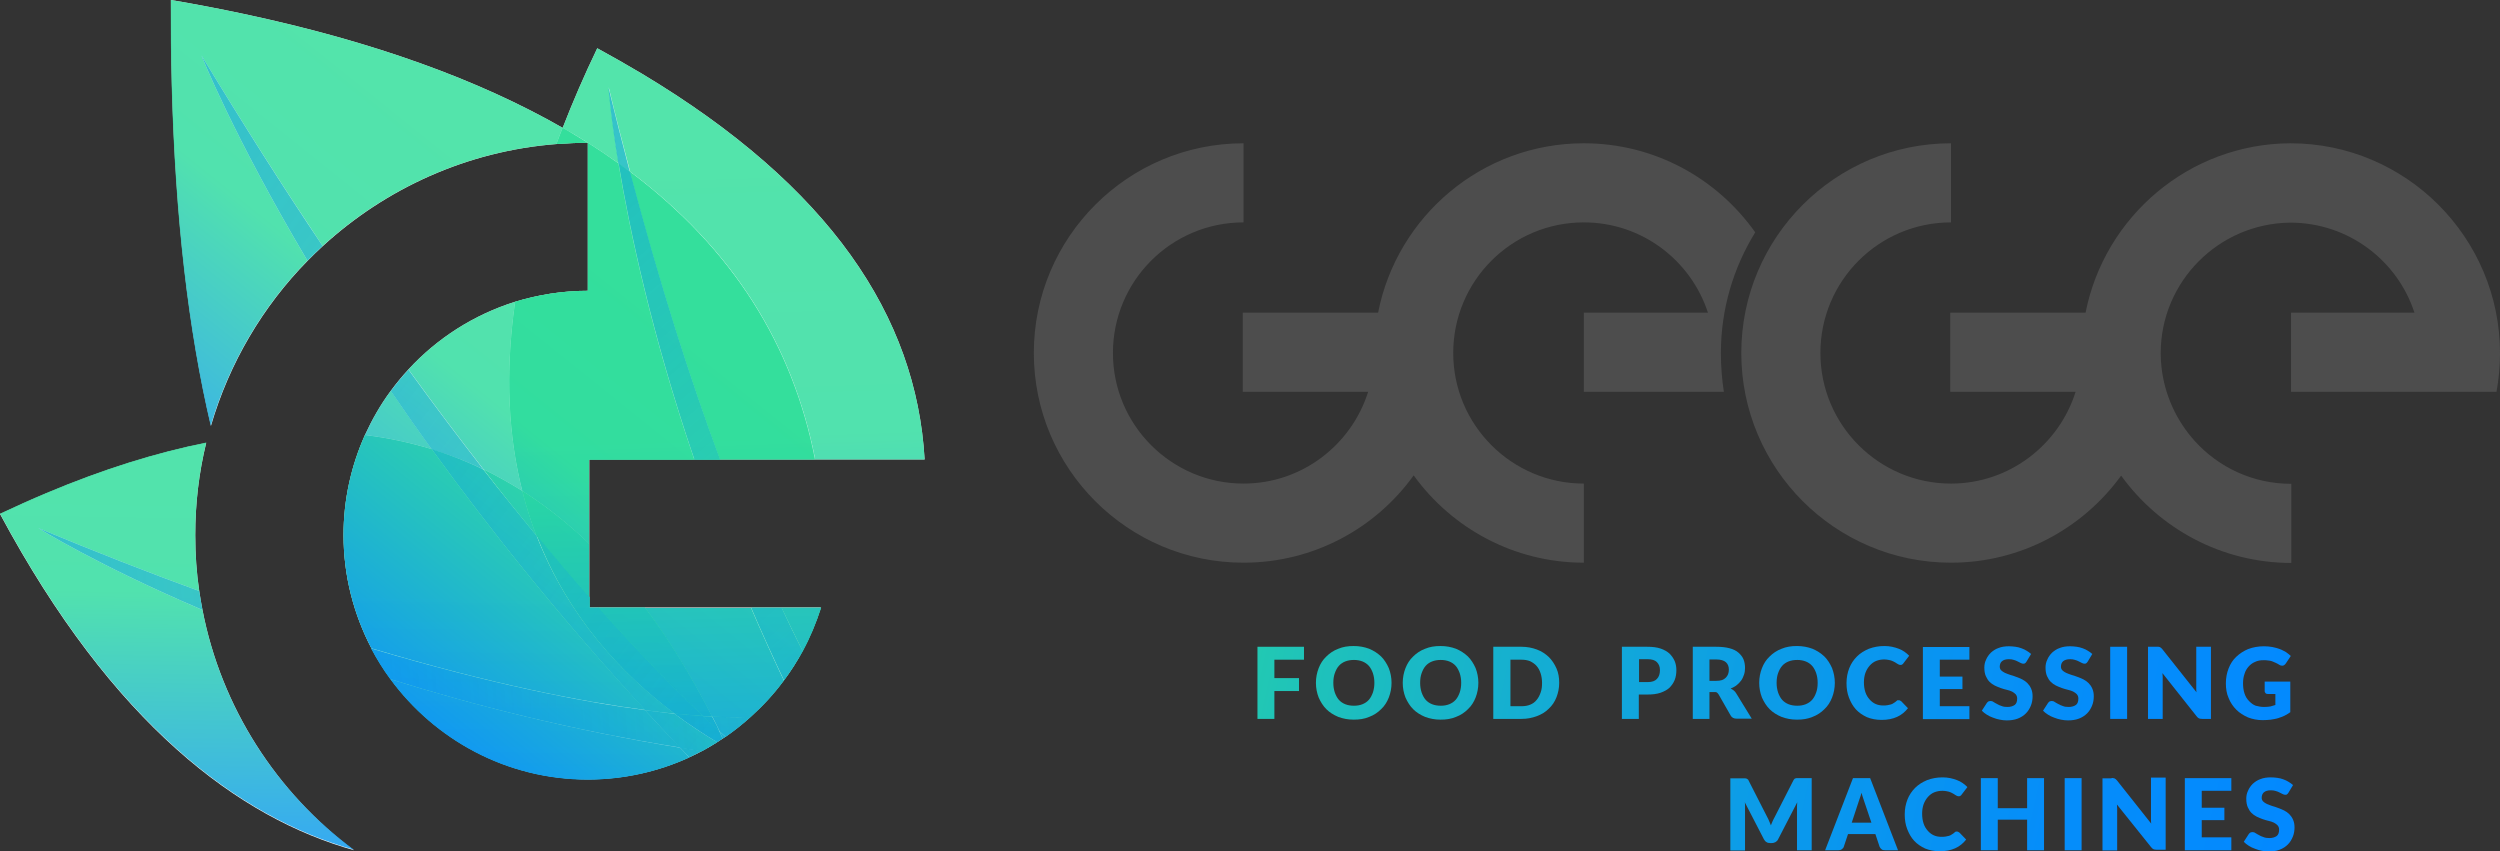 <?xml version="1.0" encoding="UTF-8"?> <!-- Generator: Adobe Illustrator 25.0.1, SVG Export Plug-In . SVG Version: 6.00 Build 0) --> <svg xmlns="http://www.w3.org/2000/svg" xmlns:xlink="http://www.w3.org/1999/xlink" version="1.1" x="0px" y="0px" viewBox="0 0 1005 342.1" style="enable-background:new 0 0 1005 342.1;" xml:space="preserve"><rect x="0" y="0" width="1005" height="342.1" fill="#333333" stroke="none"/> <style type="text/css"> .st0{fill:url(#SVGID_1_);} .st1{fill:url(#SVGID_2_);} .st2{fill:url(#SVGID_3_);} .st3{fill:url(#SVGID_4_);} .st4{fill:url(#SVGID_5_);} .st5{fill:url(#SVGID_6_);} .st6{fill:url(#SVGID_7_);} .st7{fill:url(#SVGID_8_);} .st8{fill:url(#SVGID_9_);} .st9{fill:url(#SVGID_10_);} .st10{fill:url(#SVGID_11_);} .st11{fill:url(#SVGID_12_);} .st12{fill:url(#SVGID_13_);} .st13{fill:url(#SVGID_14_);} .st14{fill:url(#SVGID_15_);} .st15{fill:url(#SVGID_16_);} .st16{fill:url(#SVGID_17_);} .st17{fill:url(#SVGID_18_);} .st18{fill:url(#SVGID_19_);} .st19{fill:url(#SVGID_20_);} .st20{fill:url(#SVGID_21_);} .st21{fill:url(#SVGID_22_);} .st22{fill:#FFFFFF;} .st23{opacity:0.82;fill:url(#SVGID_23_);} .st24{opacity:0.82;fill:url(#SVGID_24_);} .st25{opacity:0.82;fill:url(#SVGID_25_);} .st26{opacity:0.82;fill:url(#SVGID_26_);} .st27{opacity:0.82;fill:url(#SVGID_27_);} .st28{opacity:0.82;fill:url(#SVGID_28_);} .st29{opacity:0.82;fill:url(#SVGID_29_);} .st30{opacity:0.82;fill:url(#SVGID_30_);} .st31{opacity:0.82;fill:url(#SVGID_31_);} .st32{opacity:0.82;fill:url(#SVGID_32_);} .st33{opacity:0.82;fill:url(#SVGID_33_);} .st34{opacity:0.82;fill:url(#SVGID_34_);} .st35{opacity:0.82;fill:url(#SVGID_35_);} .st36{opacity:0.82;fill:url(#SVGID_36_);} .st37{opacity:0.82;fill:url(#SVGID_37_);} .st38{opacity:0.82;fill:url(#SVGID_38_);} .st39{opacity:0.82;fill:url(#SVGID_39_);} .st40{opacity:0.82;fill:url(#SVGID_40_);} .st41{opacity:0.82;fill:url(#SVGID_41_);} .st42{opacity:0.82;fill:url(#SVGID_42_);} .st43{opacity:0.82;fill:url(#SVGID_43_);} .st44{opacity:0.82;fill:url(#SVGID_44_);} .st45{opacity:0.82;fill:url(#SVGID_45_);} .st46{opacity:0.82;fill:url(#SVGID_46_);} .st47{opacity:0.82;fill:url(#SVGID_47_);} .st48{opacity:0.82;fill:url(#SVGID_48_);} .st49{opacity:0.82;fill:url(#SVGID_49_);} .st50{opacity:0.4;fill:url(#SVGID_50_);} .st51{opacity:0.82;fill:url(#SVGID_51_);} .st52{opacity:0.82;fill:url(#SVGID_52_);} .st53{opacity:0.82;fill:url(#SVGID_53_);} .st54{opacity:0.4;fill:url(#SVGID_54_);} .st55{opacity:0.82;fill:url(#SVGID_55_);} .st56{opacity:0.4;fill:url(#SVGID_56_);} .st57{opacity:0.82;fill:url(#SVGID_57_);} .st58{opacity:0.4;fill:url(#SVGID_58_);} .st59{opacity:0.82;fill:url(#SVGID_59_);} .st60{opacity:0.82;fill:url(#SVGID_60_);} .st61{opacity:0.4;fill:url(#SVGID_61_);} .st62{opacity:0.82;fill:url(#SVGID_62_);} .st63{opacity:0.82;fill:url(#SVGID_63_);} .st64{opacity:0.4;fill:url(#SVGID_64_);} .st65{opacity:0.82;fill:url(#SVGID_65_);} .st66{opacity:0.4;fill:url(#SVGID_66_);} .st67{opacity:0.82;fill:url(#SVGID_67_);} .st68{opacity:0.82;fill:url(#SVGID_68_);} .st69{opacity:0.4;fill:url(#SVGID_69_);} .st70{opacity:0.82;fill:url(#SVGID_70_);} .st71{opacity:0.82;fill:url(#SVGID_71_);} .st72{opacity:0.4;fill:url(#SVGID_72_);} .st73{opacity:0.82;fill:url(#SVGID_73_);} .st74{opacity:0.82;fill:url(#SVGID_74_);} .st75{opacity:0.82;fill:url(#SVGID_75_);} .st76{opacity:0.4;fill:url(#SVGID_76_);} .st77{opacity:0.82;fill:url(#SVGID_77_);} .st78{opacity:0.82;fill:url(#SVGID_78_);} .st79{opacity:0.4;fill:url(#SVGID_79_);} .st80{opacity:0.82;fill:url(#SVGID_80_);} .st81{opacity:0.82;fill:url(#SVGID_81_);} .st82{opacity:0.4;fill:url(#SVGID_82_);} .st83{opacity:0.4;fill:url(#SVGID_83_);} .st84{opacity:0.82;fill:url(#SVGID_84_);} .st85{opacity:0.82;fill:url(#SVGID_85_);} .st86{opacity:0.4;fill:url(#SVGID_86_);} .st87{opacity:0.3;fill:url(#SVGID_87_);} .st88{opacity:0.82;fill:url(#SVGID_88_);} .st89{opacity:0.82;fill:url(#SVGID_89_);} .st90{opacity:0.82;fill:url(#SVGID_90_);} .st91{opacity:0.4;fill:url(#SVGID_91_);} .st92{opacity:0.4;fill:url(#SVGID_92_);} .st93{opacity:0.82;fill:url(#SVGID_93_);} .st94{opacity:0.4;fill:url(#SVGID_94_);} .st95{opacity:0.82;fill:url(#SVGID_95_);} .st96{opacity:0.82;fill:url(#SVGID_96_);} .st97{fill:url(#SVGID_97_);} .st98{fill:url(#SVGID_98_);} .st99{fill:url(#SVGID_99_);} .st100{fill:url(#SVGID_100_);} .st101{fill:url(#SVGID_101_);} .st102{fill:url(#SVGID_102_);} .st103{fill:url(#SVGID_103_);} .st104{fill:url(#SVGID_104_);} .st105{fill:url(#SVGID_105_);} .st106{fill:url(#SVGID_106_);} .st107{fill:url(#SVGID_107_);} .st108{fill:url(#SVGID_108_);} .st109{fill:url(#SVGID_109_);} .st110{fill:url(#SVGID_110_);} .st111{fill:url(#SVGID_111_);} .st112{fill:url(#SVGID_112_);} .st113{fill:url(#SVGID_113_);} .st114{fill:url(#SVGID_114_);} .st115{fill:url(#SVGID_115_);} .st116{fill:url(#SVGID_116_);} .st117{fill:url(#SVGID_117_);} .st118{fill:url(#SVGID_118_);} .st119{fill:#4D4D4D;} .st120{opacity:0.82;fill:url(#SVGID_119_);} .st121{opacity:0.82;fill:url(#SVGID_120_);} .st122{opacity:0.82;fill:url(#SVGID_121_);} .st123{opacity:0.82;fill:url(#SVGID_122_);} .st124{opacity:0.82;fill:url(#SVGID_123_);} .st125{opacity:0.82;fill:url(#SVGID_124_);} .st126{opacity:0.82;fill:url(#SVGID_125_);} .st127{opacity:0.82;fill:url(#SVGID_126_);} .st128{opacity:0.82;fill:url(#SVGID_127_);} .st129{opacity:0.82;fill:url(#SVGID_128_);} .st130{opacity:0.82;fill:url(#SVGID_129_);} .st131{opacity:0.82;fill:url(#SVGID_130_);} .st132{opacity:0.82;fill:url(#SVGID_131_);} .st133{opacity:0.82;fill:url(#SVGID_132_);} .st134{opacity:0.82;fill:url(#SVGID_133_);} .st135{opacity:0.82;fill:url(#SVGID_134_);} .st136{opacity:0.82;fill:url(#SVGID_135_);} .st137{opacity:0.82;fill:url(#SVGID_136_);} .st138{opacity:0.82;fill:url(#SVGID_137_);} .st139{opacity:0.82;fill:url(#SVGID_138_);} .st140{opacity:0.82;fill:url(#SVGID_139_);} .st141{opacity:0.82;fill:url(#SVGID_140_);} .st142{opacity:0.82;fill:url(#SVGID_141_);} .st143{opacity:0.82;fill:url(#SVGID_142_);} .st144{opacity:0.82;fill:url(#SVGID_143_);} .st145{opacity:0.82;fill:url(#SVGID_144_);} .st146{opacity:0.82;fill:url(#SVGID_145_);} .st147{opacity:0.4;fill:url(#SVGID_146_);} .st148{opacity:0.82;fill:url(#SVGID_147_);} .st149{opacity:0.82;fill:url(#SVGID_148_);} .st150{opacity:0.82;fill:url(#SVGID_149_);} .st151{opacity:0.4;fill:url(#SVGID_150_);} .st152{opacity:0.82;fill:url(#SVGID_151_);} .st153{opacity:0.4;fill:url(#SVGID_152_);} .st154{opacity:0.82;fill:url(#SVGID_153_);} .st155{opacity:0.4;fill:url(#SVGID_154_);} .st156{opacity:0.82;fill:url(#SVGID_155_);} .st157{opacity:0.82;fill:url(#SVGID_156_);} .st158{opacity:0.4;fill:url(#SVGID_157_);} .st159{opacity:0.82;fill:url(#SVGID_158_);} .st160{opacity:0.82;fill:url(#SVGID_159_);} .st161{opacity:0.4;fill:url(#SVGID_160_);} .st162{opacity:0.82;fill:url(#SVGID_161_);} .st163{opacity:0.4;fill:url(#SVGID_162_);} .st164{opacity:0.82;fill:url(#SVGID_163_);} .st165{opacity:0.82;fill:url(#SVGID_164_);} .st166{opacity:0.4;fill:url(#SVGID_165_);} .st167{opacity:0.82;fill:url(#SVGID_166_);} .st168{opacity:0.82;fill:url(#SVGID_167_);} .st169{opacity:0.4;fill:url(#SVGID_168_);} .st170{opacity:0.82;fill:url(#SVGID_169_);} .st171{opacity:0.82;fill:url(#SVGID_170_);} .st172{opacity:0.82;fill:url(#SVGID_171_);} .st173{opacity:0.4;fill:url(#SVGID_172_);} .st174{opacity:0.82;fill:url(#SVGID_173_);} .st175{opacity:0.82;fill:url(#SVGID_174_);} .st176{opacity:0.4;fill:url(#SVGID_175_);} .st177{opacity:0.82;fill:url(#SVGID_176_);} .st178{opacity:0.82;fill:url(#SVGID_177_);} .st179{opacity:0.4;fill:url(#SVGID_178_);} .st180{opacity:0.4;fill:url(#SVGID_179_);} .st181{opacity:0.82;fill:url(#SVGID_180_);} .st182{opacity:0.82;fill:url(#SVGID_181_);} .st183{opacity:0.4;fill:url(#SVGID_182_);} .st184{opacity:0.3;fill:url(#SVGID_183_);} .st185{opacity:0.82;fill:url(#SVGID_184_);} .st186{opacity:0.82;fill:url(#SVGID_185_);} .st187{opacity:0.82;fill:url(#SVGID_186_);} .st188{opacity:0.4;fill:url(#SVGID_187_);} .st189{opacity:0.4;fill:url(#SVGID_188_);} .st190{opacity:0.82;fill:url(#SVGID_189_);} .st191{opacity:0.4;fill:url(#SVGID_190_);} .st192{opacity:0.82;fill:url(#SVGID_191_);} .st193{opacity:0.82;fill:url(#SVGID_192_);} .st194{fill:url(#SVGID_193_);} .st195{fill:url(#SVGID_194_);} .st196{fill:url(#SVGID_195_);} .st197{fill:url(#SVGID_196_);} .st198{fill:url(#SVGID_197_);} .st199{fill:url(#SVGID_198_);} .st200{fill:url(#SVGID_199_);} .st201{fill:url(#SVGID_200_);} .st202{fill:url(#SVGID_201_);} .st203{fill:url(#SVGID_202_);} .st204{fill:url(#SVGID_203_);} .st205{fill:url(#SVGID_204_);} .st206{fill:url(#SVGID_205_);} .st207{fill:url(#SVGID_206_);} .st208{fill:url(#SVGID_207_);} .st209{fill:url(#SVGID_208_);} .st210{fill:url(#SVGID_209_);} .st211{fill:url(#SVGID_210_);} .st212{fill:url(#SVGID_211_);} .st213{fill:url(#SVGID_212_);} .st214{fill:url(#SVGID_213_);} .st215{fill:url(#SVGID_214_);} .st216{opacity:0.82;fill:url(#SVGID_215_);} .st217{opacity:0.82;fill:url(#SVGID_216_);} .st218{opacity:0.82;fill:url(#SVGID_217_);} .st219{opacity:0.82;fill:url(#SVGID_218_);} .st220{opacity:0.82;fill:url(#SVGID_219_);} .st221{opacity:0.82;fill:url(#SVGID_220_);} .st222{opacity:0.82;fill:url(#SVGID_221_);} .st223{opacity:0.82;fill:url(#SVGID_222_);} .st224{opacity:0.82;fill:url(#SVGID_223_);} .st225{opacity:0.82;fill:url(#SVGID_224_);} .st226{opacity:0.82;fill:url(#SVGID_225_);} .st227{opacity:0.82;fill:url(#SVGID_226_);} .st228{opacity:0.82;fill:url(#SVGID_227_);} .st229{opacity:0.82;fill:url(#SVGID_228_);} .st230{opacity:0.82;fill:url(#SVGID_229_);} .st231{opacity:0.82;fill:url(#SVGID_230_);} .st232{opacity:0.82;fill:url(#SVGID_231_);} .st233{opacity:0.82;fill:url(#SVGID_232_);} .st234{opacity:0.82;fill:url(#SVGID_233_);} .st235{opacity:0.82;fill:url(#SVGID_234_);} .st236{opacity:0.82;fill:url(#SVGID_235_);} .st237{opacity:0.82;fill:url(#SVGID_236_);} .st238{opacity:0.82;fill:url(#SVGID_237_);} .st239{opacity:0.82;fill:url(#SVGID_238_);} .st240{opacity:0.82;fill:url(#SVGID_239_);} .st241{opacity:0.82;fill:url(#SVGID_240_);} .st242{opacity:0.82;fill:url(#SVGID_241_);} .st243{opacity:0.4;fill:url(#SVGID_242_);} .st244{opacity:0.82;fill:url(#SVGID_243_);} .st245{opacity:0.82;fill:url(#SVGID_244_);} .st246{opacity:0.82;fill:url(#SVGID_245_);} .st247{opacity:0.4;fill:url(#SVGID_246_);} .st248{opacity:0.82;fill:url(#SVGID_247_);} .st249{opacity:0.4;fill:url(#SVGID_248_);} .st250{opacity:0.82;fill:url(#SVGID_249_);} .st251{opacity:0.4;fill:url(#SVGID_250_);} .st252{opacity:0.82;fill:url(#SVGID_251_);} .st253{opacity:0.82;fill:url(#SVGID_252_);} .st254{opacity:0.4;fill:url(#SVGID_253_);} .st255{opacity:0.82;fill:url(#SVGID_254_);} .st256{opacity:0.82;fill:url(#SVGID_255_);} .st257{opacity:0.4;fill:url(#SVGID_256_);} .st258{opacity:0.82;fill:url(#SVGID_257_);} .st259{opacity:0.4;fill:url(#SVGID_258_);} .st260{opacity:0.82;fill:url(#SVGID_259_);} .st261{opacity:0.82;fill:url(#SVGID_260_);} .st262{opacity:0.4;fill:url(#SVGID_261_);} .st263{opacity:0.82;fill:url(#SVGID_262_);} .st264{opacity:0.82;fill:url(#SVGID_263_);} .st265{opacity:0.4;fill:url(#SVGID_264_);} .st266{opacity:0.82;fill:url(#SVGID_265_);} .st267{opacity:0.82;fill:url(#SVGID_266_);} .st268{opacity:0.82;fill:url(#SVGID_267_);} .st269{opacity:0.4;fill:url(#SVGID_268_);} .st270{opacity:0.82;fill:url(#SVGID_269_);} .st271{opacity:0.82;fill:url(#SVGID_270_);} .st272{opacity:0.4;fill:url(#SVGID_271_);} .st273{opacity:0.82;fill:url(#SVGID_272_);} .st274{opacity:0.82;fill:url(#SVGID_273_);} .st275{opacity:0.4;fill:url(#SVGID_274_);} .st276{opacity:0.4;fill:url(#SVGID_275_);} .st277{opacity:0.82;fill:url(#SVGID_276_);} .st278{opacity:0.82;fill:url(#SVGID_277_);} .st279{opacity:0.4;fill:url(#SVGID_278_);} .st280{opacity:0.3;fill:url(#SVGID_279_);} .st281{opacity:0.82;fill:url(#SVGID_280_);} .st282{opacity:0.82;fill:url(#SVGID_281_);} .st283{opacity:0.82;fill:url(#SVGID_282_);} .st284{opacity:0.4;fill:url(#SVGID_283_);} .st285{opacity:0.4;fill:url(#SVGID_284_);} .st286{opacity:0.82;fill:url(#SVGID_285_);} .st287{opacity:0.4;fill:url(#SVGID_286_);} .st288{opacity:0.82;fill:url(#SVGID_287_);} .st289{opacity:0.82;fill:url(#SVGID_288_);} .st290{fill:url(#SVGID_289_);} .st291{fill:url(#SVGID_290_);} .st292{fill:url(#SVGID_291_);} .st293{fill:url(#SVGID_292_);} .st294{fill:url(#SVGID_293_);} .st295{fill:url(#SVGID_294_);} .st296{fill:url(#SVGID_295_);} .st297{fill:url(#SVGID_296_);} .st298{fill:url(#SVGID_297_);} .st299{fill:url(#SVGID_298_);} .st300{fill:url(#SVGID_299_);} .st301{fill:url(#SVGID_300_);} .st302{fill:url(#SVGID_301_);} .st303{fill:url(#SVGID_302_);} .st304{fill:url(#SVGID_303_);} .st305{fill:url(#SVGID_304_);} .st306{fill:url(#SVGID_305_);} .st307{fill:url(#SVGID_306_);} .st308{fill:url(#SVGID_307_);} .st309{fill:url(#SVGID_308_);} .st310{fill:url(#SVGID_309_);} .st311{fill:url(#SVGID_310_);} .st312{opacity:0.82;fill:url(#SVGID_311_);} .st313{opacity:0.82;fill:url(#SVGID_312_);} .st314{opacity:0.82;fill:url(#SVGID_313_);} .st315{opacity:0.82;fill:url(#SVGID_314_);} .st316{opacity:0.82;fill:url(#SVGID_315_);} .st317{opacity:0.82;fill:url(#SVGID_316_);} .st318{opacity:0.82;fill:url(#SVGID_317_);} .st319{opacity:0.82;fill:url(#SVGID_318_);} .st320{opacity:0.82;fill:url(#SVGID_319_);} .st321{opacity:0.82;fill:url(#SVGID_320_);} .st322{opacity:0.82;fill:url(#SVGID_321_);} .st323{opacity:0.82;fill:url(#SVGID_322_);} .st324{opacity:0.82;fill:url(#SVGID_323_);} .st325{opacity:0.82;fill:url(#SVGID_324_);} .st326{opacity:0.82;fill:url(#SVGID_325_);} .st327{opacity:0.82;fill:url(#SVGID_326_);} .st328{opacity:0.82;fill:url(#SVGID_327_);} .st329{opacity:0.82;fill:url(#SVGID_328_);} .st330{opacity:0.82;fill:url(#SVGID_329_);} .st331{opacity:0.82;fill:url(#SVGID_330_);} .st332{opacity:0.82;fill:url(#SVGID_331_);} .st333{opacity:0.82;fill:url(#SVGID_332_);} .st334{opacity:0.82;fill:url(#SVGID_333_);} .st335{opacity:0.82;fill:url(#SVGID_334_);} .st336{opacity:0.82;fill:url(#SVGID_335_);} .st337{opacity:0.82;fill:url(#SVGID_336_);} .st338{opacity:0.82;fill:url(#SVGID_337_);} .st339{opacity:0.4;fill:url(#SVGID_338_);} .st340{opacity:0.82;fill:url(#SVGID_339_);} .st341{opacity:0.82;fill:url(#SVGID_340_);} .st342{opacity:0.82;fill:url(#SVGID_341_);} .st343{opacity:0.4;fill:url(#SVGID_342_);} .st344{opacity:0.82;fill:url(#SVGID_343_);} .st345{opacity:0.4;fill:url(#SVGID_344_);} .st346{opacity:0.82;fill:url(#SVGID_345_);} .st347{opacity:0.4;fill:url(#SVGID_346_);} .st348{opacity:0.82;fill:url(#SVGID_347_);} .st349{opacity:0.82;fill:url(#SVGID_348_);} .st350{opacity:0.4;fill:url(#SVGID_349_);} .st351{opacity:0.82;fill:url(#SVGID_350_);} .st352{opacity:0.82;fill:url(#SVGID_351_);} .st353{opacity:0.4;fill:url(#SVGID_352_);} .st354{opacity:0.82;fill:url(#SVGID_353_);} .st355{opacity:0.4;fill:url(#SVGID_354_);} .st356{opacity:0.82;fill:url(#SVGID_355_);} .st357{opacity:0.82;fill:url(#SVGID_356_);} .st358{opacity:0.4;fill:url(#SVGID_357_);} .st359{opacity:0.82;fill:url(#SVGID_358_);} .st360{opacity:0.82;fill:url(#SVGID_359_);} .st361{opacity:0.4;fill:url(#SVGID_360_);} .st362{opacity:0.82;fill:url(#SVGID_361_);} .st363{opacity:0.82;fill:url(#SVGID_362_);} .st364{opacity:0.82;fill:url(#SVGID_363_);} .st365{opacity:0.4;fill:url(#SVGID_364_);} .st366{opacity:0.82;fill:url(#SVGID_365_);} .st367{opacity:0.82;fill:url(#SVGID_366_);} .st368{opacity:0.4;fill:url(#SVGID_367_);} .st369{opacity:0.82;fill:url(#SVGID_368_);} .st370{opacity:0.82;fill:url(#SVGID_369_);} .st371{opacity:0.4;fill:url(#SVGID_370_);} .st372{opacity:0.4;fill:url(#SVGID_371_);} .st373{opacity:0.82;fill:url(#SVGID_372_);} .st374{opacity:0.82;fill:url(#SVGID_373_);} .st375{opacity:0.4;fill:url(#SVGID_374_);} .st376{opacity:0.3;fill:url(#SVGID_375_);} .st377{opacity:0.82;fill:url(#SVGID_376_);} .st378{opacity:0.82;fill:url(#SVGID_377_);} .st379{opacity:0.82;fill:url(#SVGID_378_);} .st380{opacity:0.4;fill:url(#SVGID_379_);} .st381{opacity:0.4;fill:url(#SVGID_380_);} .st382{opacity:0.82;fill:url(#SVGID_381_);} .st383{opacity:0.4;fill:url(#SVGID_382_);} .st384{opacity:0.82;fill:url(#SVGID_383_);} .st385{opacity:0.82;fill:url(#SVGID_384_);} </style> <g id="Laag_1"> <g> <g> <g> <linearGradient id="SVGID_1_" gradientUnits="userSpaceOnUse" x1="438.392" y1="257.643" x2="915.921" y2="362.726"> <stop offset="0" style="stop-color:#2BDB9C"></stop> <stop offset="0.161" style="stop-color:#20C5B7"></stop> <stop offset="0.387" style="stop-color:#13ABD6"></stop> <stop offset="0.607" style="stop-color:#0A98ED"></stop> <stop offset="0.815" style="stop-color:#058DFA"></stop> <stop offset="1" style="stop-color:#0389FF"></stop> </linearGradient> <path class="st0" d="M524.2,260v5.2h-11.9v7.4h9.9v5.2h-9.9V289h-6.8v-29H524.2z"></path> <linearGradient id="SVGID_2_" gradientUnits="userSpaceOnUse" x1="439.751" y1="251.467" x2="917.28" y2="356.55"> <stop offset="0" style="stop-color:#2BDB9C"></stop> <stop offset="0.161" style="stop-color:#20C5B7"></stop> <stop offset="0.387" style="stop-color:#13ABD6"></stop> <stop offset="0.607" style="stop-color:#0A98ED"></stop> <stop offset="0.815" style="stop-color:#058DFA"></stop> <stop offset="1" style="stop-color:#0389FF"></stop> </linearGradient> <path class="st1" d="M559.4,274.5c0,2.1-0.4,4.1-1.1,5.9c-0.7,1.8-1.7,3.4-3.1,4.7c-1.3,1.3-2.9,2.4-4.8,3.1 c-1.9,0.8-3.9,1.1-6.2,1.1c-2.3,0-4.3-0.4-6.2-1.1c-1.9-0.8-3.5-1.8-4.8-3.1c-1.3-1.3-2.3-2.9-3.1-4.7c-0.7-1.8-1.1-3.8-1.1-5.9 c0-2.1,0.4-4.1,1.1-5.9c0.7-1.8,1.7-3.4,3.1-4.7c1.3-1.3,2.9-2.4,4.8-3.1c1.9-0.8,3.9-1.1,6.2-1.1c2.3,0,4.3,0.4,6.2,1.1 c1.9,0.8,3.4,1.8,4.8,3.1c1.3,1.3,2.3,2.9,3.1,4.7C559,270.4,559.4,272.4,559.4,274.5z M552.5,274.5c0-1.4-0.2-2.7-0.6-3.9 c-0.4-1.1-0.9-2.1-1.6-2.9c-0.7-0.8-1.6-1.4-2.6-1.8c-1-0.4-2.2-0.6-3.4-0.6c-1.3,0-2.5,0.2-3.5,0.6c-1,0.4-1.9,1-2.6,1.8 s-1.2,1.8-1.6,2.9c-0.4,1.1-0.6,2.4-0.6,3.9c0,1.4,0.2,2.7,0.6,3.9c0.4,1.1,0.9,2.1,1.6,2.9c0.7,0.8,1.6,1.4,2.6,1.8 c1,0.4,2.2,0.6,3.5,0.6c1.3,0,2.4-0.2,3.4-0.6c1-0.4,1.9-1,2.6-1.8c0.7-0.8,1.2-1.8,1.6-2.9 C552.3,277.2,552.5,275.9,552.5,274.5z"></path> <linearGradient id="SVGID_3_" gradientUnits="userSpaceOnUse" x1="441.362" y1="244.147" x2="918.891" y2="349.23"> <stop offset="0" style="stop-color:#2BDB9C"></stop> <stop offset="0.161" style="stop-color:#20C5B7"></stop> <stop offset="0.387" style="stop-color:#13ABD6"></stop> <stop offset="0.607" style="stop-color:#0A98ED"></stop> <stop offset="0.815" style="stop-color:#058DFA"></stop> <stop offset="1" style="stop-color:#0389FF"></stop> </linearGradient> <path class="st2" d="M594.3,274.5c0,2.1-0.4,4.1-1.1,5.9c-0.7,1.8-1.7,3.4-3.1,4.7c-1.3,1.3-2.9,2.4-4.8,3.1 c-1.9,0.8-3.9,1.1-6.2,1.1s-4.3-0.4-6.2-1.1c-1.9-0.8-3.5-1.8-4.8-3.1c-1.3-1.3-2.3-2.9-3.1-4.7c-0.7-1.8-1.1-3.8-1.1-5.9 c0-2.1,0.4-4.1,1.1-5.9c0.7-1.8,1.7-3.4,3.1-4.7c1.3-1.3,2.9-2.4,4.8-3.1c1.9-0.8,3.9-1.1,6.2-1.1s4.3,0.4,6.2,1.1 c1.9,0.8,3.4,1.8,4.8,3.1c1.3,1.3,2.3,2.9,3.1,4.7C593.9,270.4,594.3,272.4,594.3,274.5z M587.4,274.5c0-1.4-0.2-2.7-0.6-3.9 c-0.4-1.1-0.9-2.1-1.6-2.9c-0.7-0.8-1.6-1.4-2.6-1.8c-1-0.4-2.2-0.6-3.4-0.6c-1.3,0-2.5,0.2-3.5,0.6c-1,0.4-1.9,1-2.6,1.8 c-0.7,0.8-1.2,1.8-1.6,2.9c-0.4,1.1-0.6,2.4-0.6,3.9c0,1.4,0.2,2.7,0.6,3.9c0.4,1.1,0.9,2.1,1.6,2.9c0.7,0.8,1.6,1.4,2.6,1.8 c1,0.4,2.2,0.6,3.5,0.6c1.3,0,2.4-0.2,3.4-0.6c1-0.4,1.9-1,2.6-1.8c0.7-0.8,1.2-1.8,1.6-2.9 C587.2,277.2,587.4,275.9,587.4,274.5z"></path> <linearGradient id="SVGID_4_" gradientUnits="userSpaceOnUse" x1="442.653" y1="238.279" x2="920.182" y2="343.362"> <stop offset="0" style="stop-color:#2BDB9C"></stop> <stop offset="0.161" style="stop-color:#20C5B7"></stop> <stop offset="0.387" style="stop-color:#13ABD6"></stop> <stop offset="0.607" style="stop-color:#0A98ED"></stop> <stop offset="0.815" style="stop-color:#058DFA"></stop> <stop offset="1" style="stop-color:#0389FF"></stop> </linearGradient> <path class="st3" d="M626.8,274.5c0,2.1-0.4,4-1.1,5.8c-0.7,1.8-1.7,3.3-3.1,4.6c-1.3,1.3-2.9,2.3-4.8,3 c-1.9,0.7-3.9,1.1-6.2,1.1h-11.3v-29h11.3c2.3,0,4.3,0.4,6.2,1.1c1.9,0.7,3.4,1.7,4.8,3c1.3,1.3,2.3,2.8,3.1,4.6 C626.5,270.5,626.8,272.4,626.8,274.5z M619.9,274.5c0-1.4-0.2-2.7-0.6-3.9c-0.4-1.2-0.9-2.1-1.6-2.9c-0.7-0.8-1.6-1.4-2.6-1.9 c-1-0.4-2.2-0.6-3.4-0.6h-4.5v18.7h4.5c1.3,0,2.4-0.2,3.4-0.6c1-0.4,1.9-1,2.6-1.9c0.7-0.8,1.2-1.8,1.6-2.9 C619.8,277.2,619.9,275.9,619.9,274.5z"></path> </g> <g> <linearGradient id="SVGID_5_" gradientUnits="userSpaceOnUse" x1="445.006" y1="227.586" x2="922.535" y2="332.669"> <stop offset="0" style="stop-color:#2BDB9C"></stop> <stop offset="0.161" style="stop-color:#20C5B7"></stop> <stop offset="0.387" style="stop-color:#13ABD6"></stop> <stop offset="0.607" style="stop-color:#0A98ED"></stop> <stop offset="0.815" style="stop-color:#058DFA"></stop> <stop offset="1" style="stop-color:#0389FF"></stop> </linearGradient> <path class="st4" d="M658.8,279.3v9.7H652v-29h10.2c2,0,3.8,0.2,5.3,0.7c1.5,0.5,2.7,1.2,3.6,2c0.9,0.9,1.6,1.9,2.1,3 c0.5,1.2,0.7,2.4,0.7,3.7c0,1.4-0.2,2.8-0.7,4c-0.5,1.2-1.2,2.2-2.1,3.1c-1,0.9-2.2,1.5-3.6,2c-1.5,0.5-3.2,0.7-5.2,0.7H658.8z M658.8,274.2h3.5c1.8,0,3-0.4,3.8-1.3c0.8-0.8,1.2-2,1.2-3.5c0-0.7-0.1-1.3-0.3-1.8c-0.2-0.5-0.5-1-0.9-1.4 c-0.4-0.4-0.9-0.7-1.5-0.9c-0.6-0.2-1.4-0.3-2.2-0.3h-3.5V274.2z"></path> <linearGradient id="SVGID_6_" gradientUnits="userSpaceOnUse" x1="446.307" y1="221.674" x2="923.836" y2="326.757"> <stop offset="0" style="stop-color:#2BDB9C"></stop> <stop offset="0.161" style="stop-color:#20C5B7"></stop> <stop offset="0.387" style="stop-color:#13ABD6"></stop> <stop offset="0.607" style="stop-color:#0A98ED"></stop> <stop offset="0.815" style="stop-color:#058DFA"></stop> <stop offset="1" style="stop-color:#0389FF"></stop> </linearGradient> <path class="st5" d="M687.2,278.3V289h-6.7v-29h9.4c2.1,0,3.9,0.2,5.4,0.6c1.5,0.4,2.7,1,3.6,1.8c0.9,0.8,1.6,1.7,2,2.7 c0.4,1,0.6,2.2,0.6,3.4c0,0.9-0.1,1.8-0.4,2.7c-0.3,0.8-0.6,1.6-1.1,2.3c-0.5,0.7-1.1,1.3-1.8,1.9c-0.7,0.6-1.6,1-2.5,1.4 c0.5,0.2,0.9,0.5,1.3,0.8c0.4,0.3,0.7,0.7,1,1.2l6.2,10.1h-6.1c-1.1,0-1.9-0.4-2.4-1.3l-4.8-8.4c-0.2-0.4-0.5-0.6-0.7-0.8 c-0.3-0.2-0.7-0.2-1.2-0.2H687.2z M687.2,273.7h2.7c0.9,0,1.7-0.1,2.3-0.3c0.6-0.2,1.2-0.6,1.6-1s0.7-0.9,0.9-1.4 c0.2-0.6,0.3-1.1,0.3-1.8c0-1.3-0.4-2.3-1.2-3c-0.8-0.7-2.1-1.1-3.9-1.1h-2.7V273.7z"></path> <linearGradient id="SVGID_7_" gradientUnits="userSpaceOnUse" x1="447.973" y1="214.102" x2="925.502" y2="319.185"> <stop offset="0" style="stop-color:#2BDB9C"></stop> <stop offset="0.161" style="stop-color:#20C5B7"></stop> <stop offset="0.387" style="stop-color:#13ABD6"></stop> <stop offset="0.607" style="stop-color:#0A98ED"></stop> <stop offset="0.815" style="stop-color:#058DFA"></stop> <stop offset="1" style="stop-color:#0389FF"></stop> </linearGradient> <path class="st6" d="M737.6,274.5c0,2.1-0.4,4.1-1.1,5.9c-0.7,1.8-1.7,3.4-3.1,4.7c-1.3,1.3-2.9,2.4-4.8,3.1 c-1.9,0.8-3.9,1.1-6.2,1.1s-4.3-0.4-6.2-1.1c-1.9-0.8-3.5-1.8-4.8-3.1c-1.3-1.3-2.3-2.9-3.1-4.7c-0.7-1.8-1.1-3.8-1.1-5.9 c0-2.1,0.4-4.1,1.1-5.9c0.7-1.8,1.7-3.4,3.1-4.7c1.3-1.3,2.9-2.4,4.8-3.1c1.9-0.8,3.9-1.1,6.2-1.1s4.3,0.4,6.2,1.1 c1.9,0.8,3.4,1.8,4.8,3.1c1.3,1.3,2.3,2.9,3.1,4.7C737.2,270.5,737.6,272.4,737.6,274.5z M730.7,274.5c0-1.4-0.2-2.7-0.6-3.9 c-0.4-1.1-0.9-2.1-1.6-2.9c-0.7-0.8-1.6-1.4-2.6-1.8c-1-0.4-2.2-0.6-3.4-0.6c-1.3,0-2.5,0.2-3.5,0.6c-1,0.4-1.9,1-2.6,1.8 c-0.7,0.8-1.2,1.8-1.6,2.9c-0.4,1.1-0.6,2.4-0.6,3.9c0,1.4,0.2,2.7,0.6,3.9c0.4,1.1,0.9,2.1,1.6,2.9c0.7,0.8,1.6,1.4,2.6,1.8 c1,0.4,2.2,0.6,3.5,0.6c1.3,0,2.4-0.2,3.4-0.6c1-0.4,1.9-1,2.6-1.8c0.7-0.8,1.2-1.8,1.6-2.9C730.5,277.3,730.7,276,730.7,274.5z "></path> <linearGradient id="SVGID_8_" gradientUnits="userSpaceOnUse" x1="449.555" y1="206.917" x2="927.083" y2="312"> <stop offset="0" style="stop-color:#2BDB9C"></stop> <stop offset="0.161" style="stop-color:#20C5B7"></stop> <stop offset="0.387" style="stop-color:#13ABD6"></stop> <stop offset="0.607" style="stop-color:#0A98ED"></stop> <stop offset="0.815" style="stop-color:#058DFA"></stop> <stop offset="1" style="stop-color:#0389FF"></stop> </linearGradient> <path class="st7" d="M763.3,281.5c0.2,0,0.3,0,0.5,0.1c0.2,0.1,0.3,0.2,0.5,0.3l2.7,2.8c-1.2,1.5-2.6,2.7-4.4,3.5 c-1.8,0.8-3.8,1.2-6.2,1.2c-2.2,0-4.2-0.4-5.9-1.1c-1.7-0.8-3.2-1.8-4.4-3.1c-1.2-1.3-2.1-2.9-2.8-4.7c-0.7-1.8-1-3.8-1-5.9 c0-2.2,0.4-4.2,1.1-6c0.7-1.8,1.8-3.4,3.1-4.7c1.3-1.3,2.9-2.3,4.8-3.1c1.9-0.7,3.9-1.1,6.2-1.1c1.1,0,2.1,0.1,3.1,0.3 c1,0.2,1.9,0.5,2.7,0.8c0.8,0.3,1.6,0.7,2.3,1.2c0.7,0.5,1.3,1,1.9,1.6l-2.3,3c-0.1,0.2-0.3,0.4-0.5,0.5 c-0.2,0.2-0.5,0.2-0.8,0.2c-0.2,0-0.5-0.1-0.7-0.2c-0.2-0.1-0.4-0.2-0.7-0.4c-0.2-0.2-0.5-0.3-0.8-0.5c-0.3-0.2-0.6-0.3-1-0.5 c-0.4-0.2-0.9-0.3-1.4-0.4c-0.5-0.1-1.1-0.2-1.8-0.2c-1.2,0-2.3,0.2-3.3,0.6c-1,0.4-1.9,1.1-2.6,1.9c-0.7,0.8-1.3,1.8-1.7,2.9 c-0.4,1.1-0.6,2.4-0.6,3.8c0,1.5,0.2,2.8,0.6,4s1,2.1,1.7,2.9s1.5,1.4,2.4,1.8c0.9,0.4,1.9,0.6,3,0.6c0.6,0,1.2,0,1.7-0.1 c0.5-0.1,1-0.2,1.4-0.3c0.4-0.1,0.8-0.3,1.2-0.6c0.4-0.2,0.8-0.5,1.2-0.9c0.2-0.1,0.3-0.2,0.5-0.3 C762.9,281.6,763.1,281.5,763.3,281.5z"></path> <linearGradient id="SVGID_9_" gradientUnits="userSpaceOnUse" x1="450.736" y1="201.548" x2="928.265" y2="306.63"> <stop offset="0" style="stop-color:#2BDB9C"></stop> <stop offset="0.161" style="stop-color:#20C5B7"></stop> <stop offset="0.387" style="stop-color:#13ABD6"></stop> <stop offset="0.607" style="stop-color:#0A98ED"></stop> <stop offset="0.815" style="stop-color:#058DFA"></stop> <stop offset="1" style="stop-color:#0389FF"></stop> </linearGradient> <path class="st8" d="M791.7,260v5.2h-11.9v6.8h9.1v5h-9.1v6.9h11.9v5.2H773v-29H791.7z"></path> <linearGradient id="SVGID_10_" gradientUnits="userSpaceOnUse" x1="451.876" y1="196.365" x2="929.405" y2="301.448"> <stop offset="0" style="stop-color:#2BDB9C"></stop> <stop offset="0.161" style="stop-color:#20C5B7"></stop> <stop offset="0.387" style="stop-color:#13ABD6"></stop> <stop offset="0.607" style="stop-color:#0A98ED"></stop> <stop offset="0.815" style="stop-color:#058DFA"></stop> <stop offset="1" style="stop-color:#0389FF"></stop> </linearGradient> <path class="st9" d="M814.7,265.9c-0.2,0.3-0.4,0.6-0.6,0.7c-0.2,0.2-0.5,0.2-0.8,0.2c-0.3,0-0.6-0.1-1-0.3 c-0.4-0.2-0.8-0.4-1.2-0.6c-0.4-0.2-1-0.5-1.5-0.6c-0.6-0.2-1.2-0.3-2-0.3c-1.3,0-2.2,0.3-2.8,0.8c-0.6,0.5-0.9,1.3-0.9,2.2 c0,0.6,0.2,1.1,0.6,1.5c0.4,0.4,0.9,0.7,1.5,1c0.6,0.3,1.3,0.5,2.1,0.8c0.8,0.2,1.6,0.5,2.4,0.8c0.8,0.3,1.6,0.6,2.4,1 c0.8,0.4,1.5,0.9,2.1,1.5c0.6,0.6,1.1,1.3,1.5,2.2c0.4,0.9,0.6,1.9,0.6,3.1c0,1.3-0.2,2.6-0.7,3.8c-0.5,1.2-1.1,2.2-2,3.1 c-0.9,0.9-2,1.6-3.3,2.1c-1.3,0.5-2.8,0.7-4.4,0.7c-0.9,0-1.8-0.1-2.8-0.3c-0.9-0.2-1.8-0.4-2.7-0.8c-0.9-0.3-1.7-0.7-2.5-1.2 c-0.8-0.5-1.4-1-2-1.6l2-3.1c0.1-0.2,0.4-0.4,0.6-0.6c0.3-0.1,0.6-0.2,0.9-0.2c0.4,0,0.8,0.1,1.2,0.4c0.4,0.3,0.9,0.5,1.4,0.8 c0.5,0.3,1.1,0.6,1.8,0.8c0.7,0.3,1.4,0.4,2.4,0.4c1.2,0,2.2-0.3,2.9-0.8c0.7-0.5,1-1.4,1-2.6c0-0.7-0.2-1.2-0.6-1.7 c-0.4-0.4-0.9-0.8-1.5-1.1c-0.6-0.3-1.3-0.5-2.1-0.7c-0.8-0.2-1.6-0.4-2.4-0.7s-1.6-0.6-2.4-1c-0.8-0.4-1.5-0.9-2.1-1.5 c-0.6-0.6-1.1-1.4-1.5-2.3c-0.4-0.9-0.6-2.1-0.6-3.4c0-1.1,0.2-2.2,0.7-3.2c0.4-1,1.1-2,1.9-2.8c0.9-0.8,1.9-1.5,3.1-1.9 c1.2-0.5,2.7-0.7,4.2-0.7c0.9,0,1.8,0.1,2.6,0.2c0.8,0.1,1.6,0.3,2.4,0.6c0.8,0.3,1.5,0.6,2.1,1c0.7,0.4,1.2,0.8,1.8,1.3 L814.7,265.9z"></path> <linearGradient id="SVGID_11_" gradientUnits="userSpaceOnUse" x1="453.012" y1="191.204" x2="930.541" y2="296.287"> <stop offset="0" style="stop-color:#2BDB9C"></stop> <stop offset="0.161" style="stop-color:#20C5B7"></stop> <stop offset="0.387" style="stop-color:#13ABD6"></stop> <stop offset="0.607" style="stop-color:#0A98ED"></stop> <stop offset="0.815" style="stop-color:#058DFA"></stop> <stop offset="1" style="stop-color:#0389FF"></stop> </linearGradient> <path class="st10" d="M839.3,265.9c-0.2,0.3-0.4,0.6-0.6,0.7c-0.2,0.2-0.5,0.2-0.8,0.2c-0.3,0-0.6-0.1-1-0.3 c-0.4-0.2-0.8-0.4-1.2-0.6c-0.4-0.2-1-0.5-1.5-0.6c-0.6-0.2-1.2-0.3-2-0.3c-1.3,0-2.2,0.3-2.8,0.8c-0.6,0.5-0.9,1.3-0.9,2.2 c0,0.6,0.2,1.1,0.6,1.5c0.4,0.4,0.9,0.7,1.5,1c0.6,0.3,1.3,0.5,2.1,0.8c0.8,0.2,1.6,0.5,2.4,0.8c0.8,0.3,1.6,0.6,2.4,1 c0.8,0.4,1.5,0.9,2.1,1.5c0.6,0.6,1.1,1.3,1.5,2.2c0.4,0.9,0.6,1.9,0.6,3.1c0,1.3-0.2,2.6-0.7,3.8c-0.5,1.2-1.1,2.2-2,3.1 c-0.9,0.9-2,1.6-3.3,2.1c-1.3,0.5-2.8,0.7-4.4,0.7c-0.9,0-1.8-0.1-2.8-0.3c-0.9-0.2-1.8-0.4-2.7-0.8c-0.9-0.3-1.7-0.7-2.5-1.2 c-0.8-0.5-1.4-1-2-1.6l2-3.1c0.1-0.2,0.4-0.4,0.6-0.6c0.3-0.1,0.6-0.2,0.9-0.2c0.4,0,0.8,0.1,1.2,0.4c0.4,0.3,0.9,0.5,1.4,0.8 c0.5,0.3,1.1,0.6,1.8,0.8c0.7,0.3,1.4,0.4,2.4,0.4c1.2,0,2.2-0.3,2.9-0.8c0.7-0.5,1-1.4,1-2.6c0-0.7-0.2-1.2-0.6-1.7 c-0.4-0.4-0.9-0.8-1.5-1.1c-0.6-0.3-1.3-0.5-2.1-0.7c-0.8-0.2-1.6-0.4-2.4-0.7c-0.8-0.3-1.6-0.6-2.4-1c-0.8-0.4-1.5-0.9-2.1-1.5 c-0.6-0.6-1.1-1.4-1.5-2.3c-0.4-0.9-0.6-2.1-0.6-3.4c0-1.1,0.2-2.2,0.7-3.2c0.4-1,1.1-2,1.9-2.8c0.9-0.8,1.9-1.5,3.1-1.9 c1.2-0.5,2.7-0.7,4.2-0.7c0.9,0,1.8,0.1,2.6,0.2c0.8,0.1,1.6,0.3,2.4,0.6c0.8,0.3,1.5,0.6,2.1,1c0.7,0.4,1.2,0.8,1.8,1.3 L839.3,265.9z"></path> <linearGradient id="SVGID_12_" gradientUnits="userSpaceOnUse" x1="453.938" y1="186.996" x2="931.467" y2="292.079"> <stop offset="0" style="stop-color:#2BDB9C"></stop> <stop offset="0.161" style="stop-color:#20C5B7"></stop> <stop offset="0.387" style="stop-color:#13ABD6"></stop> <stop offset="0.607" style="stop-color:#0A98ED"></stop> <stop offset="0.815" style="stop-color:#058DFA"></stop> <stop offset="1" style="stop-color:#0389FF"></stop> </linearGradient> <path class="st11" d="M855.1,289h-6.8v-29h6.8V289z"></path> <linearGradient id="SVGID_13_" gradientUnits="userSpaceOnUse" x1="455.067" y1="181.869" x2="932.596" y2="286.952"> <stop offset="0" style="stop-color:#2BDB9C"></stop> <stop offset="0.161" style="stop-color:#20C5B7"></stop> <stop offset="0.387" style="stop-color:#13ABD6"></stop> <stop offset="0.607" style="stop-color:#0A98ED"></stop> <stop offset="0.815" style="stop-color:#058DFA"></stop> <stop offset="1" style="stop-color:#0389FF"></stop> </linearGradient> <path class="st12" d="M867.7,260c0.2,0,0.4,0.1,0.5,0.1c0.2,0.1,0.3,0.2,0.5,0.3c0.1,0.1,0.3,0.3,0.5,0.5l13.8,17.4 c-0.1-0.6-0.1-1.1-0.1-1.6c0-0.5,0-1,0-1.5V260h5.9v29h-3.5c-0.5,0-1-0.1-1.3-0.2c-0.4-0.2-0.7-0.5-1-0.9l-13.7-17.3 c0,0.5,0.1,1,0.1,1.5c0,0.5,0,0.9,0,1.4V289h-5.9v-29h3.5C867.3,260,867.5,260,867.7,260z"></path> <linearGradient id="SVGID_14_" gradientUnits="userSpaceOnUse" x1="456.637" y1="174.733" x2="934.166" y2="279.816"> <stop offset="0" style="stop-color:#2BDB9C"></stop> <stop offset="0.161" style="stop-color:#20C5B7"></stop> <stop offset="0.387" style="stop-color:#13ABD6"></stop> <stop offset="0.607" style="stop-color:#0A98ED"></stop> <stop offset="0.815" style="stop-color:#058DFA"></stop> <stop offset="1" style="stop-color:#0389FF"></stop> </linearGradient> <path class="st13" d="M910.2,284.2c0.9,0,1.8-0.1,2.5-0.2c0.7-0.2,1.4-0.4,2-0.6v-4.4h-2.9c-0.4,0-0.8-0.1-1-0.3 c-0.2-0.2-0.4-0.5-0.4-0.9V274h10.3v12.3c-0.7,0.5-1.5,1-2.3,1.4c-0.8,0.4-1.7,0.7-2.6,1c-0.9,0.3-1.9,0.4-2.9,0.6 c-1,0.1-2.1,0.2-3.3,0.2c-2.1,0-4.1-0.4-5.9-1.1c-1.8-0.8-3.4-1.8-4.7-3.1c-1.3-1.3-2.4-2.9-3.1-4.7c-0.8-1.8-1.1-3.8-1.1-5.9 c0-2.2,0.4-4.2,1.1-6c0.7-1.8,1.7-3.4,3.1-4.7s2.9-2.3,4.8-3.1c1.9-0.7,4-1.1,6.3-1.1c1.2,0,2.3,0.1,3.4,0.3s2,0.5,2.9,0.8 c0.9,0.3,1.7,0.8,2.5,1.2c0.7,0.5,1.4,1,2,1.6l-2,3c-0.2,0.3-0.4,0.5-0.7,0.7c-0.3,0.2-0.5,0.2-0.8,0.2c-0.4,0-0.8-0.1-1.2-0.4 c-0.5-0.3-1-0.6-1.5-0.8s-1-0.4-1.4-0.6c-0.5-0.1-1-0.3-1.6-0.3c-0.5-0.1-1.2-0.1-1.8-0.1c-1.3,0-2.4,0.2-3.4,0.7 c-1,0.4-1.9,1.1-2.6,1.9c-0.7,0.8-1.3,1.8-1.6,2.9c-0.4,1.1-0.6,2.4-0.6,3.8c0,1.5,0.2,2.9,0.6,4.1c0.4,1.2,1,2.2,1.8,3 c0.8,0.8,1.6,1.5,2.7,1.9C907.9,284,909,284.2,910.2,284.2z"></path> </g> <g> <linearGradient id="SVGID_15_" gradientUnits="userSpaceOnUse" x1="436.413" y1="266.636" x2="913.942" y2="371.719"> <stop offset="0" style="stop-color:#2BDB9C"></stop> <stop offset="0.161" style="stop-color:#20C5B7"></stop> <stop offset="0.387" style="stop-color:#13ABD6"></stop> <stop offset="0.607" style="stop-color:#0A98ED"></stop> <stop offset="0.815" style="stop-color:#058DFA"></stop> <stop offset="1" style="stop-color:#0389FF"></stop> </linearGradient> <path class="st14" d="M711.2,330.1c0.2,0.5,0.5,1.1,0.7,1.7c0.2-0.6,0.5-1.2,0.7-1.7c0.3-0.6,0.5-1.1,0.8-1.6l7.5-14.7 c0.1-0.3,0.3-0.4,0.4-0.6s0.3-0.2,0.5-0.3c0.2-0.1,0.4-0.1,0.6-0.1c0.2,0,0.5,0,0.8,0h5.1v29h-5.9v-16.7c0-0.8,0-1.7,0.1-2.6 l-7.7,14.9c-0.2,0.5-0.6,0.8-1,1.1c-0.4,0.2-0.9,0.4-1.4,0.4h-0.9c-0.5,0-1-0.1-1.4-0.4c-0.4-0.2-0.7-0.6-1-1.1l-7.7-14.9 c0.1,0.5,0.1,0.9,0.1,1.4c0,0.5,0,0.9,0,1.3v16.7h-5.9v-29h5.1c0.3,0,0.5,0,0.8,0c0.2,0,0.4,0,0.6,0.1c0.2,0.1,0.3,0.2,0.5,0.3 s0.3,0.3,0.4,0.6l7.5,14.7C710.7,329,711,329.5,711.2,330.1z"></path> <linearGradient id="SVGID_16_" gradientUnits="userSpaceOnUse" x1="437.838" y1="260.16" x2="915.367" y2="365.243"> <stop offset="0" style="stop-color:#2BDB9C"></stop> <stop offset="0.161" style="stop-color:#20C5B7"></stop> <stop offset="0.387" style="stop-color:#13ABD6"></stop> <stop offset="0.607" style="stop-color:#0A98ED"></stop> <stop offset="0.815" style="stop-color:#058DFA"></stop> <stop offset="1" style="stop-color:#0389FF"></stop> </linearGradient> <path class="st15" d="M763,341.8h-5.2c-0.6,0-1.1-0.1-1.4-0.4c-0.4-0.3-0.6-0.6-0.8-1l-1.7-5.1h-11l-1.7,5.1 c-0.1,0.4-0.4,0.7-0.8,1c-0.4,0.3-0.9,0.4-1.4,0.4h-5.3l11.2-29h6.9L763,341.8z M744.4,330.7h7.9l-2.7-8 c-0.2-0.5-0.4-1.1-0.6-1.8c-0.2-0.7-0.5-1.4-0.7-2.2c-0.2,0.8-0.4,1.6-0.7,2.3c-0.2,0.7-0.4,1.3-0.6,1.8L744.4,330.7z"></path> <linearGradient id="SVGID_17_" gradientUnits="userSpaceOnUse" x1="439.565" y1="252.312" x2="917.094" y2="357.395"> <stop offset="0" style="stop-color:#2BDB9C"></stop> <stop offset="0.161" style="stop-color:#20C5B7"></stop> <stop offset="0.387" style="stop-color:#13ABD6"></stop> <stop offset="0.607" style="stop-color:#0A98ED"></stop> <stop offset="0.815" style="stop-color:#058DFA"></stop> <stop offset="1" style="stop-color:#0389FF"></stop> </linearGradient> <path class="st16" d="M786.7,334.3c0.2,0,0.3,0,0.5,0.1c0.2,0.1,0.3,0.2,0.5,0.3l2.7,2.8c-1.2,1.5-2.6,2.7-4.4,3.5 c-1.8,0.8-3.8,1.2-6.2,1.2c-2.2,0-4.2-0.4-5.9-1.1c-1.7-0.8-3.2-1.8-4.4-3.1c-1.2-1.3-2.1-2.9-2.8-4.7c-0.7-1.8-1-3.8-1-5.9 c0-2.2,0.4-4.2,1.1-6s1.8-3.4,3.1-4.7s2.9-2.3,4.8-3.1c1.9-0.7,3.9-1.1,6.2-1.1c1.1,0,2.1,0.1,3.1,0.3c1,0.2,1.9,0.5,2.7,0.8 c0.8,0.3,1.6,0.7,2.3,1.2c0.7,0.5,1.3,1,1.9,1.6l-2.3,3c-0.1,0.2-0.3,0.4-0.5,0.5c-0.2,0.2-0.5,0.2-0.8,0.2 c-0.2,0-0.5-0.1-0.7-0.2c-0.2-0.1-0.4-0.2-0.7-0.4c-0.2-0.2-0.5-0.3-0.8-0.5c-0.3-0.2-0.6-0.3-1-0.5c-0.4-0.2-0.9-0.3-1.4-0.4 c-0.5-0.1-1.1-0.2-1.8-0.2c-1.2,0-2.3,0.2-3.3,0.6c-1,0.4-1.9,1.1-2.6,1.9c-0.7,0.8-1.3,1.8-1.7,2.9c-0.4,1.1-0.6,2.4-0.6,3.8 c0,1.5,0.2,2.8,0.6,4c0.4,1.2,1,2.1,1.7,2.9c0.7,0.8,1.5,1.4,2.4,1.8c0.9,0.4,1.9,0.6,3,0.6c0.6,0,1.2,0,1.7-0.1 c0.5-0.1,1-0.2,1.4-0.3c0.4-0.1,0.8-0.3,1.2-0.6c0.4-0.2,0.8-0.5,1.2-0.9c0.2-0.1,0.3-0.2,0.5-0.3 C786.3,334.3,786.5,334.3,786.7,334.3z"></path> <linearGradient id="SVGID_18_" gradientUnits="userSpaceOnUse" x1="440.9" y1="246.245" x2="918.429" y2="351.328"> <stop offset="0" style="stop-color:#2BDB9C"></stop> <stop offset="0.161" style="stop-color:#20C5B7"></stop> <stop offset="0.387" style="stop-color:#13ABD6"></stop> <stop offset="0.607" style="stop-color:#0A98ED"></stop> <stop offset="0.815" style="stop-color:#058DFA"></stop> <stop offset="1" style="stop-color:#0389FF"></stop> </linearGradient> <path class="st17" d="M821.7,341.8h-6.8v-12.3h-11.8v12.3h-6.8v-29h6.8v12.1h11.8v-12.1h6.8V341.8z"></path> <linearGradient id="SVGID_19_" gradientUnits="userSpaceOnUse" x1="442.029" y1="241.116" x2="919.558" y2="346.199"> <stop offset="0" style="stop-color:#2BDB9C"></stop> <stop offset="0.161" style="stop-color:#20C5B7"></stop> <stop offset="0.387" style="stop-color:#13ABD6"></stop> <stop offset="0.607" style="stop-color:#0A98ED"></stop> <stop offset="0.815" style="stop-color:#058DFA"></stop> <stop offset="1" style="stop-color:#0389FF"></stop> </linearGradient> <path class="st18" d="M836.8,341.8h-6.8v-29h6.8V341.8z"></path> <linearGradient id="SVGID_20_" gradientUnits="userSpaceOnUse" x1="443.157" y1="235.989" x2="920.686" y2="341.072"> <stop offset="0" style="stop-color:#2BDB9C"></stop> <stop offset="0.161" style="stop-color:#20C5B7"></stop> <stop offset="0.387" style="stop-color:#13ABD6"></stop> <stop offset="0.607" style="stop-color:#0A98ED"></stop> <stop offset="0.815" style="stop-color:#058DFA"></stop> <stop offset="1" style="stop-color:#0389FF"></stop> </linearGradient> <path class="st19" d="M849.5,312.8c0.2,0,0.4,0.1,0.5,0.1c0.2,0.1,0.3,0.2,0.5,0.3c0.1,0.1,0.3,0.3,0.5,0.5l13.8,17.4 c-0.1-0.6-0.1-1.1-0.1-1.6c0-0.5,0-1,0-1.5v-15.4h5.9v29H867c-0.5,0-1-0.1-1.3-0.2c-0.4-0.2-0.7-0.5-1-0.9L851,323.4 c0,0.5,0.1,1,0.1,1.5c0,0.5,0,0.9,0,1.4v15.6h-5.9v-29h3.5C849,312.7,849.3,312.7,849.5,312.8z"></path> <linearGradient id="SVGID_21_" gradientUnits="userSpaceOnUse" x1="444.533" y1="229.736" x2="922.062" y2="334.819"> <stop offset="0" style="stop-color:#2BDB9C"></stop> <stop offset="0.161" style="stop-color:#20C5B7"></stop> <stop offset="0.387" style="stop-color:#13ABD6"></stop> <stop offset="0.607" style="stop-color:#0A98ED"></stop> <stop offset="0.815" style="stop-color:#058DFA"></stop> <stop offset="1" style="stop-color:#0389FF"></stop> </linearGradient> <path class="st20" d="M897,312.7v5.2h-11.9v6.8h9.1v5h-9.1v6.9H897v5.2h-18.7v-29H897z"></path> <linearGradient id="SVGID_22_" gradientUnits="userSpaceOnUse" x1="445.673" y1="224.554" x2="923.202" y2="329.637"> <stop offset="0" style="stop-color:#2BDB9C"></stop> <stop offset="0.161" style="stop-color:#20C5B7"></stop> <stop offset="0.387" style="stop-color:#13ABD6"></stop> <stop offset="0.607" style="stop-color:#0A98ED"></stop> <stop offset="0.815" style="stop-color:#058DFA"></stop> <stop offset="1" style="stop-color:#0389FF"></stop> </linearGradient> <path class="st21" d="M920,318.6c-0.2,0.3-0.4,0.6-0.6,0.7c-0.2,0.2-0.5,0.2-0.8,0.2c-0.3,0-0.6-0.1-1-0.3 c-0.4-0.2-0.8-0.4-1.2-0.6c-0.4-0.2-1-0.5-1.5-0.6c-0.6-0.2-1.2-0.3-2-0.3c-1.3,0-2.2,0.3-2.8,0.8c-0.6,0.5-0.9,1.3-0.9,2.2 c0,0.6,0.2,1.1,0.6,1.5c0.4,0.4,0.9,0.7,1.5,1c0.6,0.3,1.3,0.5,2.1,0.8c0.8,0.2,1.6,0.5,2.4,0.8c0.8,0.3,1.6,0.6,2.4,1 c0.8,0.4,1.5,0.9,2.1,1.5c0.6,0.6,1.1,1.3,1.5,2.2c0.4,0.9,0.6,1.9,0.6,3.1c0,1.3-0.2,2.6-0.7,3.8c-0.5,1.2-1.1,2.2-2,3.1 c-0.9,0.9-2,1.6-3.3,2.1c-1.3,0.5-2.8,0.7-4.4,0.7c-0.9,0-1.8-0.1-2.8-0.3c-0.9-0.2-1.8-0.4-2.7-0.8c-0.9-0.3-1.7-0.7-2.5-1.2 c-0.8-0.5-1.4-1-2-1.6l2-3.1c0.1-0.2,0.4-0.4,0.6-0.6c0.3-0.1,0.6-0.2,0.9-0.2c0.4,0,0.8,0.1,1.2,0.4c0.4,0.3,0.9,0.5,1.4,0.8 c0.5,0.3,1.1,0.6,1.8,0.8c0.7,0.3,1.4,0.4,2.4,0.4c1.2,0,2.2-0.3,2.9-0.8c0.7-0.5,1-1.4,1-2.6c0-0.7-0.2-1.2-0.6-1.7 c-0.4-0.4-0.9-0.8-1.5-1.1c-0.6-0.3-1.3-0.5-2.1-0.7c-0.8-0.2-1.6-0.4-2.4-0.7s-1.6-0.6-2.4-1c-0.8-0.4-1.5-0.9-2.1-1.5 c-0.6-0.6-1.1-1.4-1.5-2.3c-0.4-0.9-0.6-2.1-0.6-3.4c0-1.1,0.2-2.2,0.7-3.2c0.4-1,1.1-2,1.9-2.8c0.9-0.8,1.9-1.5,3.1-1.9 c1.2-0.5,2.7-0.7,4.2-0.7c0.9,0,1.8,0.1,2.6,0.2c0.8,0.1,1.6,0.3,2.4,0.6c0.8,0.3,1.5,0.6,2.1,1c0.7,0.4,1.2,0.8,1.8,1.3 L920,318.6z"></path> </g> <path class="st119" d="M920.7,57.6L920.7,57.6C920.7,57.6,920.7,57.6,920.7,57.6L920.7,57.6c-40.7,0.2-74.7,29.5-82.3,68.1H784 v31.8h50.4c-6.7,21.3-26.6,36.9-50.1,36.9c-28.9,0-52.5-23.5-52.5-52.5s23.5-52.5,52.5-52.5V57.6c-46.5,0-84.3,37.8-84.3,84.3 s37.8,84.3,84.3,84.3c28.1,0,53-13.8,68.4-35c15.3,21.2,40.3,35.1,68.4,35.1v-31.8c0,0,0,0,0,0v0c-15.4,0-29.2-6.6-38.8-17.2 c-7.3-8.1-12.2-18.5-13.4-29.9c-0.2-1.8-0.3-3.5-0.3-5.4c0-28.8,23.3-52.2,52.1-52.5v0c23.3,0,43.1,15.2,49.9,36.2H921v0.8h0v31 h82.6c0.9-5,1.4-10.2,1.4-15.5v0C1005,95.5,967.2,57.6,920.7,57.6z"></path> <path class="st119" d="M691.8,141.9c0-17.8,5.1-34.4,13.8-48.5c-15.3-21.6-40.4-35.8-68.9-35.8c-40.9,0-75.1,29.3-82.7,68.1 h-54.4v31.8h50.4c-6.7,21.3-26.6,36.9-50.1,36.9c-28.9,0-52.5-23.5-52.5-52.5s23.5-52.5,52.5-52.5V57.6 c-46.5,0-84.3,37.8-84.3,84.3s37.8,84.3,84.3,84.3c28.1,0,53.1-13.8,68.4-35.1c15.3,21.2,40.3,35.1,68.4,35.1v-31.8 c-28.9,0-52.5-23.5-52.5-52.5s23.5-52.5,52.5-52.5c23.3,0,43,15.2,49.9,36.3h-49.9v31.8h56.3 C692.2,152.4,691.8,147.2,691.8,141.9z"></path> </g> <g> <g> <path class="st22" d="M69.1,34.2c1.4,53.4,6.7,98.8,15.7,137c7.4-25.3,20.9-48.1,38.9-66.4c2-2,4-4,6.1-5.9 c25.2-23.1,57.9-38.2,94-41c4.1-0.3,8.3-0.5,12.5-0.5c0,0,0,0,0,0v0v59.5c-10.2,0-19.9,1.6-29.2,4.4 c-16.6,5.2-31.4,14.7-42.9,27.2c-2.5,2.7-4.9,5.6-7.1,8.6c-4.1,5.5-7.5,11.5-10.4,17.8c-5.5,12.3-8.6,25.9-8.6,40.2 c0,16.4,4.1,31.9,11.2,45.5c2.3,4.3,4.8,8.4,7.7,12.3c17.9,24.4,46.8,40.4,79.3,40.4v0c14.6,0,28.4-3.2,40.9-8.9 c1.7-0.8,3.4-1.6,5-2.5c2.1-1.1,4.2-2.3,6.2-3.6c0.7-0.5,1.4-0.9,2.1-1.4c0.4-0.2,0.7-0.5,1.1-0.7c3.6-2.5,7-5.2,10.2-8.1 c4.9-4.4,9.4-9.3,13.3-14.6c2.8-3.7,5.3-7.6,7.5-11.8c3-5.5,5.5-11.4,7.4-17.5h-15.9H302h-42.6h-18.8h-3.7v-4.2v-21.5v-33.8 h42.3h10.3h38.2h2h42h0C368.4,127.1,333.6,74.9,258,29.6c-5.7-3.4-11.7-6.8-17.9-10.2c0,0,0,0,0,0c-5.3,11-9.9,21.7-13.9,32 C192.5,32.1,150.1,16.7,98,5.6c-9.4-2-19.2-3.9-29.3-5.6c0,0,0,0,0,0C68.7,11.7,68.8,23.1,69.1,34.2z"></path> <path class="st22" d="M142.3,341.8c-31-23.1-53.3-57.3-60.9-96.6c-0.5-2.5-0.9-5-1.3-7.6c-1.1-7.3-1.6-14.8-1.6-22.5 c0-12.8,1.5-25.2,4.4-37.1c-20,4-41.3,10.6-64.1,20.2c-6.2,2.6-12.4,5.4-18.8,8.4c0,0,0,0,0,0 C45.5,291.4,96.1,328.8,142.3,341.8C142.3,341.8,142.3,341.8,142.3,341.8z"></path> </g> <linearGradient id="SVGID_23_" gradientUnits="userSpaceOnUse" x1="222.235" y1="-4019.18" x2="38.366" y2="-3889.39" gradientTransform="matrix(0.591 -0.807 0.807 0.591 3184.434 2689.819)"> <stop offset="0.102" style="stop-color:#2DDE98"></stop> <stop offset="0.458" style="stop-color:#2BDB9C"></stop> <stop offset="1" style="stop-color:#0389FF"></stop> </linearGradient> <path class="st23" d="M81.4,245.2c-42.4-18.1-66-32.9-66-32.9c23.1,9.6,44.6,18,64.7,25.3c-1.1-7.3-1.6-14.8-1.6-22.5 c0-12.8,1.5-25.2,4.4-37.2c-20,4-41.3,10.6-64.1,20.2c-6.2,2.6-12.4,5.4-18.8,8.4c0,0,0,0,0,0c45.5,84.7,96.1,122.1,142.3,135.1 C111.3,318.7,89,284.6,81.4,245.2z"></path> <linearGradient id="SVGID_24_" gradientUnits="userSpaceOnUse" x1="169.593" y1="-0.228" x2="22.089" y2="183.973"> <stop offset="0.102" style="stop-color:#2DDE98"></stop> <stop offset="0.458" style="stop-color:#2BDB9C"></stop> <stop offset="1" style="stop-color:#0389FF"></stop> </linearGradient> <path class="st24" d="M81,22.3c16.9,27.9,33.2,53.4,48.7,76.6c25.2-23.1,57.9-38.2,94-41c0.8-2.2,1.6-4.3,2.5-6.5 C192.5,32.1,150.1,16.7,98,5.6c-9.4-2-19.2-3.9-29.3-5.6c0,0,0,0,0,0c-0.1,11.7,0,23.1,0.3,34.2c1.4,53.4,6.7,98.8,15.7,137 c7.4-25.3,20.9-48.1,38.9-66.4C93.7,54.4,81,22.3,81,22.3z"></path> <linearGradient id="SVGID_25_" gradientUnits="userSpaceOnUse" x1="306.497" y1="-3899.809" x2="122.628" y2="-3770.019" gradientTransform="matrix(0.591 -0.807 0.807 0.591 3184.434 2689.819)"> <stop offset="0.102" style="stop-color:#2DDE98"></stop> <stop offset="0.458" style="stop-color:#2BDB9C"></stop> <stop offset="1" style="stop-color:#0389FF"></stop> </linearGradient> <path class="st25" d="M156.9,273c17.9,24.4,46.8,40.4,79.3,40.4v0c14.6,0,28.4-3.2,40.9-8.9c-1.2-1.3-2.5-2.6-3.7-3.9 C229.9,293.5,190.8,283.6,156.9,273z"></path> <linearGradient id="SVGID_26_" gradientUnits="userSpaceOnUse" x1="339.488" y1="135.82" x2="191.984" y2="320.021"> <stop offset="0.102" style="stop-color:#2DDE98"></stop> <stop offset="0.458" style="stop-color:#2BDB9C"></stop> <stop offset="1" style="stop-color:#0389FF"></stop> </linearGradient> <path class="st26" d="M156.9,273c17.9,24.4,46.8,40.4,79.3,40.4v0c14.6,0,28.4-3.2,40.9-8.9c-1.2-1.3-2.5-2.6-3.7-3.9 C229.9,293.5,190.8,283.6,156.9,273z"></path> <linearGradient id="SVGID_27_" gradientUnits="userSpaceOnUse" x1="295.513" y1="-3915.369" x2="111.644" y2="-3785.579" gradientTransform="matrix(0.591 -0.807 0.807 0.591 3184.434 2689.819)"> <stop offset="0.102" style="stop-color:#2DDE98"></stop> <stop offset="0.458" style="stop-color:#2BDB9C"></stop> <stop offset="1" style="stop-color:#0389FF"></stop> </linearGradient> <path class="st27" d="M173.6,180.6c-8.6-2.6-17.6-4.6-26.9-5.7c-5.5,12.3-8.6,25.9-8.6,40.2c0,16.4,4.1,31.9,11.2,45.5 c48.7,14.6,85,21.5,110.1,24.8C225.4,248.6,197,213,173.6,180.6z"></path> <linearGradient id="SVGID_28_" gradientUnits="userSpaceOnUse" x1="302.38" y1="106.105" x2="154.877" y2="290.306"> <stop offset="0.102" style="stop-color:#2DDE98"></stop> <stop offset="0.458" style="stop-color:#2BDB9C"></stop> <stop offset="1" style="stop-color:#0389FF"></stop> </linearGradient> <path class="st28" d="M173.6,180.6c-8.6-2.6-17.6-4.6-26.9-5.7c-5.5,12.3-8.6,25.9-8.6,40.2c0,16.4,4.1,31.9,11.2,45.5 c48.7,14.6,85,21.5,110.1,24.8C225.4,248.6,197,213,173.6,180.6z"></path> <linearGradient id="SVGID_29_" gradientUnits="userSpaceOnUse" x1="298.706" y1="-3910.846" x2="114.837" y2="-3781.056" gradientTransform="matrix(0.591 -0.807 0.807 0.591 3184.434 2689.819)"> <stop offset="0.102" style="stop-color:#2DDE98"></stop> <stop offset="0.458" style="stop-color:#2BDB9C"></stop> <stop offset="1" style="stop-color:#0389FF"></stop> </linearGradient> <path class="st29" d="M215.7,215.4c-2.2-5.7-4.1-11.7-5.7-18c-5.1-3.2-10.3-6.1-15.6-8.7C201.8,198.3,208.9,207.1,215.7,215.4z"></path> <linearGradient id="SVGID_30_" gradientUnits="userSpaceOnUse" x1="289.905" y1="96.114" x2="142.401" y2="280.315"> <stop offset="0.102" style="stop-color:#2DDE98"></stop> <stop offset="0.458" style="stop-color:#2BDB9C"></stop> <stop offset="1" style="stop-color:#0389FF"></stop> </linearGradient> <path class="st30" d="M215.7,215.4c-2.2-5.7-4.1-11.7-5.7-18c-5.1-3.2-10.3-6.1-15.6-8.7C201.8,198.3,208.9,207.1,215.7,215.4z"></path> <linearGradient id="SVGID_31_" gradientUnits="userSpaceOnUse" x1="295.382" y1="4.452" x2="307.137" y2="378.284"> <stop offset="0.102" style="stop-color:#2DDE98"></stop> <stop offset="0.458" style="stop-color:#2BDB9C"></stop> <stop offset="1" style="stop-color:#0389FF"></stop> </linearGradient> <path class="st31" d="M236.3,57.4L236.3,57.4c4.3,2.7,8.4,5.5,12.4,8.3c-3.2-19.5-4-30.6-4-30.6c2.8,11.7,5.7,23,8.6,33.9 c41.6,31.1,65.5,70.1,74.4,115.7h2h42C368.4,127.2,333.6,74.9,258,29.6c-5.7-3.4-11.7-6.8-17.9-10.2c0,0,0,0,0,0 c-5.3,11-9.9,21.7-13.9,32C229.6,53.3,233,55.3,236.3,57.4C236.2,57.4,236.2,57.4,236.3,57.4z"></path> <linearGradient id="SVGID_32_" gradientUnits="userSpaceOnUse" x1="367.778" y1="158.473" x2="220.274" y2="342.675"> <stop offset="0.102" style="stop-color:#2DDE98"></stop> <stop offset="0.458" style="stop-color:#2BDB9C"></stop> <stop offset="1" style="stop-color:#0389FF"></stop> </linearGradient> <path class="st32" d="M301.8,288.2c4.9-4.4,9.4-9.3,13.3-14.6c-4.7-9.9-9.1-19.7-13.2-29.2h-42.6c9.7,13,18.7,27.6,26.9,43.7 C294.7,288.5,299.8,288.3,301.8,288.2z"></path> <linearGradient id="SVGID_33_" gradientUnits="userSpaceOnUse" x1="279.293" y1="4.958" x2="291.048" y2="378.79"> <stop offset="0.102" style="stop-color:#2DDE98"></stop> <stop offset="0.458" style="stop-color:#2BDB9C"></stop> <stop offset="1" style="stop-color:#0389FF"></stop> </linearGradient> <path class="st33" d="M301.8,288.2c4.9-4.4,9.4-9.3,13.3-14.6c-4.7-9.9-9.1-19.7-13.2-29.2h-42.6c9.7,13,18.7,27.6,26.9,43.7 C294.7,288.5,299.8,288.3,301.8,288.2z"></path> <linearGradient id="SVGID_34_" gradientUnits="userSpaceOnUse" x1="383.848" y1="171.342" x2="236.345" y2="355.543"> <stop offset="0.102" style="stop-color:#2DDE98"></stop> <stop offset="0.458" style="stop-color:#2BDB9C"></stop> <stop offset="1" style="stop-color:#0389FF"></stop> </linearGradient> <path class="st34" d="M330.1,244.3h-15.9c3,6.3,5.8,12.1,8.5,17.5C325.7,256.3,328.1,250.4,330.1,244.3z"></path> <linearGradient id="SVGID_35_" gradientUnits="userSpaceOnUse" x1="314.536" y1="3.85" x2="326.291" y2="377.682"> <stop offset="0.102" style="stop-color:#2DDE98"></stop> <stop offset="0.458" style="stop-color:#2BDB9C"></stop> <stop offset="1" style="stop-color:#0389FF"></stop> </linearGradient> <path class="st35" d="M330.1,244.3h-15.9c3,6.3,5.8,12.1,8.5,17.5C325.7,256.3,328.1,250.4,330.1,244.3z"></path> <linearGradient id="SVGID_36_" gradientUnits="userSpaceOnUse" x1="236.751" y1="6.296" x2="248.507" y2="380.128"> <stop offset="0.102" style="stop-color:#2DDE98"></stop> <stop offset="0.458" style="stop-color:#2BDB9C"></stop> <stop offset="1" style="stop-color:#0389FF"></stop> </linearGradient> <path class="st36" d="M236.3,57.4v59.5c-10.2,0-19.9,1.6-29.2,4.4c-4.2,29.3-2.6,54.5,2.9,76.1c9.5,6,18.4,13.1,26.8,21.2v-33.8 h42.3c-17.3-50.7-26.1-92.6-30.5-119.1C244.7,62.9,240.5,60.1,236.3,57.4z"></path> <linearGradient id="SVGID_37_" gradientUnits="userSpaceOnUse" x1="282.471" y1="90.161" x2="134.967" y2="274.362"> <stop offset="0.102" style="stop-color:#2DDE98"></stop> <stop offset="0.458" style="stop-color:#2BDB9C"></stop> <stop offset="1" style="stop-color:#0389FF"></stop> </linearGradient> <path class="st37" d="M236.3,57.4v59.5c-10.2,0-19.9,1.6-29.2,4.4c-4.2,29.3-2.6,54.5,2.9,76.1c9.5,6,18.4,13.1,26.8,21.2v-33.8 h42.3c-17.3-50.7-26.1-92.6-30.5-119.1C244.7,62.9,240.5,60.1,236.3,57.4z"></path> <linearGradient id="SVGID_38_" gradientUnits="userSpaceOnUse" x1="286.581" y1="4.729" x2="298.337" y2="378.561"> <stop offset="0.102" style="stop-color:#2DDE98"></stop> <stop offset="0.458" style="stop-color:#2BDB9C"></stop> <stop offset="1" style="stop-color:#0389FF"></stop> </linearGradient> <path class="st38" d="M253.2,69c12.2,46.1,24.6,84.4,36.2,115.7h38.2C318.7,139.1,294.8,100.2,253.2,69z"></path> <linearGradient id="SVGID_39_" gradientUnits="userSpaceOnUse" x1="305.252" y1="108.404" x2="157.748" y2="292.605"> <stop offset="0.102" style="stop-color:#2DDE98"></stop> <stop offset="0.458" style="stop-color:#2BDB9C"></stop> <stop offset="1" style="stop-color:#0389FF"></stop> </linearGradient> <path class="st39" d="M253.2,69c12.2,46.1,24.6,84.4,36.2,115.7h38.2C318.7,139.1,294.8,100.2,253.2,69z"></path> <linearGradient id="SVGID_40_" gradientUnits="userSpaceOnUse" x1="309.242" y1="111.599" x2="161.738" y2="295.8"> <stop offset="0.102" style="stop-color:#2DDE98"></stop> <stop offset="0.458" style="stop-color:#2BDB9C"></stop> <stop offset="1" style="stop-color:#0389FF"></stop> </linearGradient> <path class="st40" d="M215.7,215.4c7.4,8.9,14.4,17.1,21.1,24.7v-21.5c-8.4-8.1-17.4-15.2-26.8-21.2 C211.6,203.7,213.5,209.7,215.7,215.4z"></path> <linearGradient id="SVGID_41_" gradientUnits="userSpaceOnUse" x1="309.467" y1="-3895.602" x2="125.598" y2="-3765.812" gradientTransform="matrix(0.591 -0.807 0.807 0.591 3184.434 2689.819)"> <stop offset="0.102" style="stop-color:#2DDE98"></stop> <stop offset="0.458" style="stop-color:#2BDB9C"></stop> <stop offset="1" style="stop-color:#0389FF"></stop> </linearGradient> <path class="st41" d="M215.7,215.4c7.4,8.9,14.4,17.1,21.1,24.7v-21.5c-8.4-8.1-17.4-15.2-26.8-21.2 C211.6,203.7,213.5,209.7,215.7,215.4z"></path> <linearGradient id="SVGID_42_" gradientUnits="userSpaceOnUse" x1="217.097" y1="6.914" x2="228.853" y2="380.746"> <stop offset="0.102" style="stop-color:#2DDE98"></stop> <stop offset="0.458" style="stop-color:#2BDB9C"></stop> <stop offset="1" style="stop-color:#0389FF"></stop> </linearGradient> <path class="st42" d="M215.7,215.4c7.4,8.9,14.4,17.1,21.1,24.7v-21.5c-8.4-8.1-17.4-15.2-26.8-21.2 C211.6,203.7,213.5,209.7,215.7,215.4z"></path> <linearGradient id="SVGID_43_" gradientUnits="userSpaceOnUse" x1="356.744" y1="149.638" x2="209.24" y2="333.839"> <stop offset="0.102" style="stop-color:#2DDE98"></stop> <stop offset="0.458" style="stop-color:#2BDB9C"></stop> <stop offset="1" style="stop-color:#0389FF"></stop> </linearGradient> <path class="st43" d="M282.5,287.8c1.3,0.1,2.6,0.2,3.7,0.2c-8.2-16.1-17.1-30.7-26.9-43.7h-18.8 C256.9,262.6,271,276.9,282.5,287.8z"></path> <linearGradient id="SVGID_44_" gradientUnits="userSpaceOnUse" x1="333.01" y1="-3862.248" x2="149.142" y2="-3732.459" gradientTransform="matrix(0.591 -0.807 0.807 0.591 3184.434 2689.819)"> <stop offset="0.102" style="stop-color:#2DDE98"></stop> <stop offset="0.458" style="stop-color:#2BDB9C"></stop> <stop offset="1" style="stop-color:#0389FF"></stop> </linearGradient> <path class="st44" d="M282.5,287.8c1.3,0.1,2.6,0.2,3.7,0.2c-8.2-16.1-17.1-30.7-26.9-43.7h-18.8 C256.9,262.6,271,276.9,282.5,287.8z"></path> <linearGradient id="SVGID_45_" gradientUnits="userSpaceOnUse" x1="255.227" y1="5.715" x2="266.982" y2="379.547"> <stop offset="0.102" style="stop-color:#2DDE98"></stop> <stop offset="0.458" style="stop-color:#2BDB9C"></stop> <stop offset="1" style="stop-color:#0389FF"></stop> </linearGradient> <path class="st45" d="M282.5,287.8c1.3,0.1,2.6,0.2,3.7,0.2c-8.2-16.1-17.1-30.7-26.9-43.7h-18.8 C256.9,262.6,271,276.9,282.5,287.8z"></path> <linearGradient id="SVGID_46_" gradientUnits="userSpaceOnUse" x1="264.752" y1="75.973" x2="117.249" y2="260.174"> <stop offset="0.102" style="stop-color:#2DDE98"></stop> <stop offset="0.458" style="stop-color:#2BDB9C"></stop> <stop offset="1" style="stop-color:#0389FF"></stop> </linearGradient> <path class="st46" d="M210,197.4c-5.5-21.6-7.1-46.8-2.9-76.1c-16.6,5.2-31.4,14.7-42.9,27.2c10.5,14.5,20.6,27.9,30.2,40.2 C199.7,191.3,204.9,194.2,210,197.4z"></path> <linearGradient id="SVGID_47_" gradientUnits="userSpaceOnUse" x1="249.49" y1="63.751" x2="101.986" y2="247.952"> <stop offset="0.102" style="stop-color:#2DDE98"></stop> <stop offset="0.458" style="stop-color:#2BDB9C"></stop> <stop offset="1" style="stop-color:#0389FF"></stop> </linearGradient> <path class="st47" d="M157.1,157.1c-4.1,5.5-7.5,11.5-10.4,17.8c9.3,1.1,18.3,3.1,26.9,5.7C167.8,172.6,162.3,164.7,157.1,157.1z "></path> <linearGradient id="SVGID_48_" gradientUnits="userSpaceOnUse" x1="309.036" y1="-3896.212" x2="125.167" y2="-3766.422" gradientTransform="matrix(0.591 -0.807 0.807 0.591 3184.434 2689.819)"> <stop offset="0.102" style="stop-color:#2DDE98"></stop> <stop offset="0.458" style="stop-color:#2BDB9C"></stop> <stop offset="1" style="stop-color:#0389FF"></stop> </linearGradient> <path class="st48" d="M173.6,180.6c23.4,32.4,51.8,68,85.8,104.9c4.3,0.6,8.3,1,11.9,1.4C250,271,228.4,248,215.7,215.4 c-6.8-8.3-14-17.1-21.4-26.6C187.7,185.5,180.7,182.8,173.6,180.6z"></path> <linearGradient id="SVGID_49_" gradientUnits="userSpaceOnUse" x1="315.938" y1="116.961" x2="168.434" y2="301.162"> <stop offset="0.102" style="stop-color:#2DDE98"></stop> <stop offset="0.458" style="stop-color:#2BDB9C"></stop> <stop offset="1" style="stop-color:#0389FF"></stop> </linearGradient> <path class="st49" d="M173.6,180.6c23.4,32.4,51.8,68,85.8,104.9c4.3,0.6,8.3,1,11.9,1.4C250,271,228.4,248,215.7,215.4 c-6.8-8.3-14-17.1-21.4-26.6C187.7,185.5,180.7,182.8,173.6,180.6z"></path> <linearGradient id="SVGID_50_" gradientUnits="userSpaceOnUse" x1="699.177" y1="-633.913" x2="378.717" y2="-1016" gradientTransform="matrix(0.83 -9.234840e-02 0.146 0.986 -121.935 1077.128)"> <stop offset="1.880595e-02" style="stop-color:#2DDE98;stop-opacity:0"></stop> <stop offset="0.123" style="stop-color:#21C6B5;stop-opacity:0.107"></stop> <stop offset="0.249" style="stop-color:#16B0D0;stop-opacity:0.235"></stop> <stop offset="0.387" style="stop-color:#0E9FE5;stop-opacity:0.375"></stop> <stop offset="0.539" style="stop-color:#0892F4;stop-opacity:0.531"></stop> <stop offset="0.72" style="stop-color:#048BFC;stop-opacity:0.715"></stop> <stop offset="0.999" style="stop-color:#0389FF"></stop> </linearGradient> <path class="st50" d="M173.6,180.6c23.4,32.4,51.8,68,85.8,104.9c4.3,0.6,8.3,1,11.9,1.4C250,271,228.4,248,215.7,215.4 c-6.8-8.3-14-17.1-21.4-26.6C187.7,185.5,180.7,182.8,173.6,180.6z"></path> <linearGradient id="SVGID_51_" gradientUnits="userSpaceOnUse" x1="340.928" y1="136.972" x2="193.424" y2="321.174"> <stop offset="0.102" style="stop-color:#2DDE98"></stop> <stop offset="0.458" style="stop-color:#2BDB9C"></stop> <stop offset="1" style="stop-color:#0389FF"></stop> </linearGradient> <path class="st51" d="M271.3,286.9c4.2,0.4,7.9,0.7,11.3,0.9c-11.5-10.9-25.6-25.2-41.9-43.5h-3.7v-4.2 c-6.7-7.6-13.7-15.8-21.1-24.7C228.4,248,250,271,271.3,286.9z"></path> <linearGradient id="SVGID_52_" gradientUnits="userSpaceOnUse" x1="324.624" y1="-3874.129" x2="140.755" y2="-3744.339" gradientTransform="matrix(0.591 -0.807 0.807 0.591 3184.434 2689.819)"> <stop offset="0.102" style="stop-color:#2DDE98"></stop> <stop offset="0.458" style="stop-color:#2BDB9C"></stop> <stop offset="1" style="stop-color:#0389FF"></stop> </linearGradient> <path class="st52" d="M271.3,286.9c4.2,0.4,7.9,0.7,11.3,0.9c-11.5-10.9-25.6-25.2-41.9-43.5h-3.7v-4.2 c-6.7-7.6-13.7-15.8-21.1-24.7C228.4,248,250,271,271.3,286.9z"></path> <linearGradient id="SVGID_53_" gradientUnits="userSpaceOnUse" x1="241.411" y1="6.149" x2="253.166" y2="379.981"> <stop offset="0.102" style="stop-color:#2DDE98"></stop> <stop offset="0.458" style="stop-color:#2BDB9C"></stop> <stop offset="1" style="stop-color:#0389FF"></stop> </linearGradient> <path class="st53" d="M271.3,286.9c4.2,0.4,7.9,0.7,11.3,0.9c-11.5-10.9-25.6-25.2-41.9-43.5h-3.7v-4.2 c-6.7-7.6-13.7-15.8-21.1-24.7C228.4,248,250,271,271.3,286.9z"></path> <linearGradient id="SVGID_54_" gradientUnits="userSpaceOnUse" x1="700.208" y1="-634.778" x2="379.748" y2="-1016.865" gradientTransform="matrix(0.83 -9.234840e-02 0.146 0.986 -121.935 1077.128)"> <stop offset="1.880595e-02" style="stop-color:#2DDE98;stop-opacity:0"></stop> <stop offset="0.123" style="stop-color:#21C6B5;stop-opacity:0.107"></stop> <stop offset="0.249" style="stop-color:#16B0D0;stop-opacity:0.235"></stop> <stop offset="0.387" style="stop-color:#0E9FE5;stop-opacity:0.375"></stop> <stop offset="0.539" style="stop-color:#0892F4;stop-opacity:0.531"></stop> <stop offset="0.72" style="stop-color:#048BFC;stop-opacity:0.715"></stop> <stop offset="0.999" style="stop-color:#0389FF"></stop> </linearGradient> <path class="st54" d="M271.3,286.9c4.2,0.4,7.9,0.7,11.3,0.9c-11.5-10.9-25.6-25.2-41.9-43.5h-3.7v-4.2 c-6.7-7.6-13.7-15.8-21.1-24.7C228.4,248,250,271,271.3,286.9z"></path> <linearGradient id="SVGID_55_" gradientUnits="userSpaceOnUse" x1="257.776" y1="70.386" x2="110.272" y2="254.588"> <stop offset="0.102" style="stop-color:#2DDE98"></stop> <stop offset="0.458" style="stop-color:#2BDB9C"></stop> <stop offset="1" style="stop-color:#0389FF"></stop> </linearGradient> <path class="st55" d="M194.4,188.8c-9.6-12.3-19.7-25.7-30.2-40.2c-2.5,2.7-4.9,5.6-7.1,8.6c5.2,7.6,10.7,15.5,16.5,23.5 C180.7,182.8,187.7,185.5,194.4,188.8z"></path> <linearGradient id="SVGID_56_" gradientUnits="userSpaceOnUse" x1="705.125" y1="-638.902" x2="384.665" y2="-1020.989" gradientTransform="matrix(0.83 -9.234840e-02 0.146 0.986 -121.935 1077.128)"> <stop offset="1.880595e-02" style="stop-color:#2DDE98;stop-opacity:0"></stop> <stop offset="0.123" style="stop-color:#21C6B5;stop-opacity:0.107"></stop> <stop offset="0.249" style="stop-color:#16B0D0;stop-opacity:0.235"></stop> <stop offset="0.387" style="stop-color:#0E9FE5;stop-opacity:0.375"></stop> <stop offset="0.539" style="stop-color:#0892F4;stop-opacity:0.531"></stop> <stop offset="0.72" style="stop-color:#048BFC;stop-opacity:0.715"></stop> <stop offset="0.999" style="stop-color:#0389FF"></stop> </linearGradient> <path class="st56" d="M194.4,188.8c-9.6-12.3-19.7-25.7-30.2-40.2c-2.5,2.7-4.9,5.6-7.1,8.6c5.2,7.6,10.7,15.5,16.5,23.5 C180.7,182.8,187.7,185.5,194.4,188.8z"></path> <linearGradient id="SVGID_57_" gradientUnits="userSpaceOnUse" x1="247.475" y1="5.959" x2="259.231" y2="379.791"> <stop offset="0.102" style="stop-color:#2DDE98"></stop> <stop offset="0.458" style="stop-color:#2BDB9C"></stop> <stop offset="1" style="stop-color:#0389FF"></stop> </linearGradient> <path class="st57" d="M244.6,35.2c0,0,0.8,11.1,4,30.6c1.5,1.1,3.1,2.2,4.6,3.3C250.3,58.2,247.5,46.9,244.6,35.2z"></path> <linearGradient id="SVGID_58_" gradientUnits="userSpaceOnUse" x1="315.156" y1="1181.44" x2="61.999" y2="879.599" gradientTransform="matrix(0.763 0.11 -7.974283e-02 0.979 256.663 -842.136)"> <stop offset="1.880595e-02" style="stop-color:#2DDE98;stop-opacity:0"></stop> <stop offset="0.123" style="stop-color:#21C6B5;stop-opacity:0.107"></stop> <stop offset="0.249" style="stop-color:#16B0D0;stop-opacity:0.235"></stop> <stop offset="0.387" style="stop-color:#0E9FE5;stop-opacity:0.375"></stop> <stop offset="0.539" style="stop-color:#0892F4;stop-opacity:0.531"></stop> <stop offset="0.72" style="stop-color:#048BFC;stop-opacity:0.715"></stop> <stop offset="0.999" style="stop-color:#0389FF"></stop> </linearGradient> <path class="st58" d="M244.6,35.2c0,0,0.8,11.1,4,30.6c1.5,1.1,3.1,2.2,4.6,3.3C250.3,58.2,247.5,46.9,244.6,35.2z"></path> <linearGradient id="SVGID_59_" gradientUnits="userSpaceOnUse" x1="265.278" y1="5.399" x2="277.034" y2="379.231"> <stop offset="0.102" style="stop-color:#2DDE98"></stop> <stop offset="0.458" style="stop-color:#2BDB9C"></stop> <stop offset="1" style="stop-color:#0389FF"></stop> </linearGradient> <path class="st59" d="M248.7,65.7c4.4,26.4,13.2,68.3,30.5,119.1h10.3c-11.7-31.4-24-69.6-36.2-115.7 C251.7,67.9,250.2,66.8,248.7,65.7z"></path> <linearGradient id="SVGID_60_" gradientUnits="userSpaceOnUse" x1="291.416" y1="97.325" x2="143.912" y2="281.526"> <stop offset="0.102" style="stop-color:#2DDE98"></stop> <stop offset="0.458" style="stop-color:#2BDB9C"></stop> <stop offset="1" style="stop-color:#0389FF"></stop> </linearGradient> <path class="st60" d="M248.7,65.7c4.4,26.4,13.2,68.3,30.5,119.1h10.3c-11.7-31.4-24-69.6-36.2-115.7 C251.7,67.9,250.2,66.8,248.7,65.7z"></path> <linearGradient id="SVGID_61_" gradientUnits="userSpaceOnUse" x1="298.124" y1="1195.724" x2="44.967" y2="893.884" gradientTransform="matrix(0.763 0.11 -7.974283e-02 0.979 256.663 -842.136)"> <stop offset="1.880595e-02" style="stop-color:#2DDE98;stop-opacity:0"></stop> <stop offset="0.123" style="stop-color:#21C6B5;stop-opacity:0.107"></stop> <stop offset="0.249" style="stop-color:#16B0D0;stop-opacity:0.235"></stop> <stop offset="0.387" style="stop-color:#0E9FE5;stop-opacity:0.375"></stop> <stop offset="0.539" style="stop-color:#0892F4;stop-opacity:0.531"></stop> <stop offset="0.72" style="stop-color:#048BFC;stop-opacity:0.715"></stop> <stop offset="0.999" style="stop-color:#0389FF"></stop> </linearGradient> <path class="st61" d="M248.7,65.7c4.4,26.4,13.2,68.3,30.5,119.1h10.3c-11.7-31.4-24-69.6-36.2-115.7 C251.7,67.9,250.2,66.8,248.7,65.7z"></path> <linearGradient id="SVGID_62_" gradientUnits="userSpaceOnUse" x1="380.723" y1="168.839" x2="233.22" y2="353.041"> <stop offset="0.102" style="stop-color:#2DDE98"></stop> <stop offset="0.458" style="stop-color:#2BDB9C"></stop> <stop offset="1" style="stop-color:#0389FF"></stop> </linearGradient> <path class="st62" d="M322.7,261.8c-2.7-5.3-5.6-11.2-8.5-17.5H302c4.1,9.6,8.5,19.3,13.2,29.2 C317.9,269.8,320.4,265.9,322.7,261.8z"></path> <linearGradient id="SVGID_63_" gradientUnits="userSpaceOnUse" x1="304.495" y1="4.166" x2="316.25" y2="377.998"> <stop offset="0.102" style="stop-color:#2DDE98"></stop> <stop offset="0.458" style="stop-color:#2BDB9C"></stop> <stop offset="1" style="stop-color:#0389FF"></stop> </linearGradient> <path class="st63" d="M322.7,261.8c-2.7-5.3-5.6-11.2-8.5-17.5H302c4.1,9.6,8.5,19.3,13.2,29.2 C317.9,269.8,320.4,265.9,322.7,261.8z"></path> <linearGradient id="SVGID_64_" gradientUnits="userSpaceOnUse" x1="280.995" y1="1210.09" x2="27.839" y2="908.25" gradientTransform="matrix(0.763 0.11 -7.974283e-02 0.979 256.663 -842.136)"> <stop offset="1.880595e-02" style="stop-color:#2DDE98;stop-opacity:0"></stop> <stop offset="0.123" style="stop-color:#21C6B5;stop-opacity:0.107"></stop> <stop offset="0.249" style="stop-color:#16B0D0;stop-opacity:0.235"></stop> <stop offset="0.387" style="stop-color:#0E9FE5;stop-opacity:0.375"></stop> <stop offset="0.539" style="stop-color:#0892F4;stop-opacity:0.531"></stop> <stop offset="0.72" style="stop-color:#048BFC;stop-opacity:0.715"></stop> <stop offset="0.999" style="stop-color:#0389FF"></stop> </linearGradient> <path class="st64" d="M322.7,261.8c-2.7-5.3-5.6-11.2-8.5-17.5H302c4.1,9.6,8.5,19.3,13.2,29.2 C317.9,269.8,320.4,265.9,322.7,261.8z"></path> <linearGradient id="SVGID_65_" gradientUnits="userSpaceOnUse" x1="208.649" y1="-4038.426" x2="24.78" y2="-3908.637" gradientTransform="matrix(0.591 -0.807 0.807 0.591 3184.434 2689.819)"> <stop offset="0.102" style="stop-color:#2DDE98"></stop> <stop offset="0.458" style="stop-color:#2BDB9C"></stop> <stop offset="1" style="stop-color:#0389FF"></stop> </linearGradient> <path class="st65" d="M81.4,245.2c-0.5-2.5-0.9-5-1.3-7.6c-20.1-7.3-41.6-15.7-64.7-25.3C15.4,212.3,39,227.1,81.4,245.2z"></path> <linearGradient id="SVGID_66_" gradientUnits="userSpaceOnUse" x1="-272.309" y1="-2890.545" x2="-525.465" y2="-3192.385" gradientTransform="matrix(0.54 -0.551 0.743 0.643 2656.792 1985.076)"> <stop offset="1.880595e-02" style="stop-color:#2DDE98;stop-opacity:0"></stop> <stop offset="0.123" style="stop-color:#21C6B5;stop-opacity:0.107"></stop> <stop offset="0.249" style="stop-color:#16B0D0;stop-opacity:0.235"></stop> <stop offset="0.387" style="stop-color:#0E9FE5;stop-opacity:0.375"></stop> <stop offset="0.539" style="stop-color:#0892F4;stop-opacity:0.531"></stop> <stop offset="0.72" style="stop-color:#048BFC;stop-opacity:0.715"></stop> <stop offset="0.999" style="stop-color:#0389FF"></stop> </linearGradient> <path class="st66" d="M81.4,245.2c-0.5-2.5-0.9-5-1.3-7.6c-20.1-7.3-41.6-15.7-64.7-25.3C15.4,212.3,39,227.1,81.4,245.2z"></path> <linearGradient id="SVGID_67_" gradientUnits="userSpaceOnUse" x1="303.128" y1="-3904.582" x2="119.259" y2="-3774.792" gradientTransform="matrix(0.591 -0.807 0.807 0.591 3184.434 2689.819)"> <stop offset="0.102" style="stop-color:#2DDE98"></stop> <stop offset="0.458" style="stop-color:#2BDB9C"></stop> <stop offset="1" style="stop-color:#0389FF"></stop> </linearGradient> <path class="st67" d="M259.3,285.5c-25.1-3.3-61.4-10.3-110.1-24.8c2.3,4.3,4.8,8.4,7.7,12.3c33.8,10.6,73,20.5,116.5,27.5 C268.6,295.5,263.9,290.5,259.3,285.5z"></path> <linearGradient id="SVGID_68_" gradientUnits="userSpaceOnUse" x1="332.061" y1="129.872" x2="184.557" y2="314.073"> <stop offset="0.102" style="stop-color:#2DDE98"></stop> <stop offset="0.458" style="stop-color:#2BDB9C"></stop> <stop offset="1" style="stop-color:#0389FF"></stop> </linearGradient> <path class="st68" d="M259.3,285.5c-25.1-3.3-61.4-10.3-110.1-24.8c2.3,4.3,4.8,8.4,7.7,12.3c33.8,10.6,73,20.5,116.5,27.5 C268.6,295.5,263.9,290.5,259.3,285.5z"></path> <linearGradient id="SVGID_69_" gradientUnits="userSpaceOnUse" x1="-297.553" y1="-2869.372" x2="-550.71" y2="-3171.213" gradientTransform="matrix(0.54 -0.551 0.743 0.643 2656.792 1985.076)"> <stop offset="1.880595e-02" style="stop-color:#2DDE98;stop-opacity:0"></stop> <stop offset="0.123" style="stop-color:#21C6B5;stop-opacity:0.107"></stop> <stop offset="0.249" style="stop-color:#16B0D0;stop-opacity:0.235"></stop> <stop offset="0.387" style="stop-color:#0E9FE5;stop-opacity:0.375"></stop> <stop offset="0.539" style="stop-color:#0892F4;stop-opacity:0.531"></stop> <stop offset="0.72" style="stop-color:#048BFC;stop-opacity:0.715"></stop> <stop offset="0.999" style="stop-color:#0389FF"></stop> </linearGradient> <path class="st69" d="M259.3,285.5c-25.1-3.3-61.4-10.3-110.1-24.8c2.3,4.3,4.8,8.4,7.7,12.3c33.8,10.6,73,20.5,116.5,27.5 C268.6,295.5,263.9,290.5,259.3,285.5z"></path> <linearGradient id="SVGID_70_" gradientUnits="userSpaceOnUse" x1="386.104" y1="173.148" x2="238.6" y2="357.349"> <stop offset="0.102" style="stop-color:#2DDE98"></stop> <stop offset="0.458" style="stop-color:#2BDB9C"></stop> <stop offset="1" style="stop-color:#0389FF"></stop> </linearGradient> <path class="st70" d="M286.3,288c0.2,0.4,0.5,0.9,0.7,1.3c0.7,1.5,1.5,3.1,2.3,4.7c0.8,0.7,1.6,1.5,2.4,2.2 c3.6-2.5,7-5.2,10.2-8.1C299.8,288.3,294.7,288.5,286.3,288z"></path> <linearGradient id="SVGID_71_" gradientUnits="userSpaceOnUse" x1="285.142" y1="4.774" x2="296.897" y2="378.606"> <stop offset="0.102" style="stop-color:#2DDE98"></stop> <stop offset="0.458" style="stop-color:#2BDB9C"></stop> <stop offset="1" style="stop-color:#0389FF"></stop> </linearGradient> <path class="st71" d="M286.3,288c0.2,0.4,0.5,0.9,0.7,1.3c0.7,1.5,1.5,3.1,2.3,4.7c0.8,0.7,1.6,1.5,2.4,2.2 c3.6-2.5,7-5.2,10.2-8.1C299.8,288.3,294.7,288.5,286.3,288z"></path> <linearGradient id="SVGID_72_" gradientUnits="userSpaceOnUse" x1="-296.289" y1="-2870.432" x2="-549.445" y2="-3172.273" gradientTransform="matrix(0.54 -0.551 0.743 0.643 2656.792 1985.076)"> <stop offset="1.880595e-02" style="stop-color:#2DDE98;stop-opacity:0"></stop> <stop offset="0.123" style="stop-color:#21C6B5;stop-opacity:0.107"></stop> <stop offset="0.249" style="stop-color:#16B0D0;stop-opacity:0.235"></stop> <stop offset="0.387" style="stop-color:#0E9FE5;stop-opacity:0.375"></stop> <stop offset="0.539" style="stop-color:#0892F4;stop-opacity:0.531"></stop> <stop offset="0.72" style="stop-color:#048BFC;stop-opacity:0.715"></stop> <stop offset="0.999" style="stop-color:#0389FF"></stop> </linearGradient> <path class="st72" d="M286.3,288c0.2,0.4,0.5,0.9,0.7,1.3c0.7,1.5,1.5,3.1,2.3,4.7c0.8,0.7,1.6,1.5,2.4,2.2 c3.6-2.5,7-5.2,10.2-8.1C299.8,288.3,294.7,288.5,286.3,288z"></path> <linearGradient id="SVGID_73_" gradientUnits="userSpaceOnUse" x1="382.502" y1="170.264" x2="234.999" y2="354.465"> <stop offset="0.102" style="stop-color:#2DDE98"></stop> <stop offset="0.458" style="stop-color:#2BDB9C"></stop> <stop offset="1" style="stop-color:#0389FF"></stop> </linearGradient> <path class="st73" d="M286.9,289.4c-0.2-0.4-0.5-0.9-0.7-1.3c-1.2-0.1-2.4-0.1-3.7-0.2c2.3,2.2,4.6,4.3,6.7,6.2 C288.4,292.4,287.7,290.8,286.9,289.4z"></path> <linearGradient id="SVGID_74_" gradientUnits="userSpaceOnUse" x1="346.205" y1="-3843.556" x2="162.336" y2="-3713.766" gradientTransform="matrix(0.591 -0.807 0.807 0.591 3184.434 2689.819)"> <stop offset="0.102" style="stop-color:#2DDE98"></stop> <stop offset="0.458" style="stop-color:#2BDB9C"></stop> <stop offset="1" style="stop-color:#0389FF"></stop> </linearGradient> <path class="st74" d="M286.9,289.4c-0.2-0.4-0.5-0.9-0.7-1.3c-1.2-0.1-2.4-0.1-3.7-0.2c2.3,2.2,4.6,4.3,6.7,6.2 C288.4,292.4,287.7,290.8,286.9,289.4z"></path> <linearGradient id="SVGID_75_" gradientUnits="userSpaceOnUse" x1="276.873" y1="5.034" x2="288.629" y2="378.866"> <stop offset="0.102" style="stop-color:#2DDE98"></stop> <stop offset="0.458" style="stop-color:#2BDB9C"></stop> <stop offset="1" style="stop-color:#0389FF"></stop> </linearGradient> <path class="st75" d="M286.9,289.4c-0.2-0.4-0.5-0.9-0.7-1.3c-1.2-0.1-2.4-0.1-3.7-0.2c2.3,2.2,4.6,4.3,6.7,6.2 C288.4,292.4,287.7,290.8,286.9,289.4z"></path> <linearGradient id="SVGID_76_" gradientUnits="userSpaceOnUse" x1="-296.483" y1="-2870.269" x2="-549.64" y2="-3172.11" gradientTransform="matrix(0.54 -0.551 0.743 0.643 2656.792 1985.076)"> <stop offset="1.880595e-02" style="stop-color:#2DDE98;stop-opacity:0"></stop> <stop offset="0.123" style="stop-color:#21C6B5;stop-opacity:0.107"></stop> <stop offset="0.249" style="stop-color:#16B0D0;stop-opacity:0.235"></stop> <stop offset="0.387" style="stop-color:#0E9FE5;stop-opacity:0.375"></stop> <stop offset="0.539" style="stop-color:#0892F4;stop-opacity:0.531"></stop> <stop offset="0.72" style="stop-color:#048BFC;stop-opacity:0.715"></stop> <stop offset="0.999" style="stop-color:#0389FF"></stop> </linearGradient> <path class="st76" d="M286.9,289.4c-0.2-0.4-0.5-0.9-0.7-1.3c-1.2-0.1-2.4-0.1-3.7-0.2c2.3,2.2,4.6,4.3,6.7,6.2 C288.4,292.4,287.7,290.8,286.9,289.4z"></path> <linearGradient id="SVGID_77_" gradientUnits="userSpaceOnUse" x1="341.656" y1="-3850.001" x2="157.787" y2="-3720.211" gradientTransform="matrix(0.591 -0.807 0.807 0.591 3184.434 2689.819)"> <stop offset="0.102" style="stop-color:#2DDE98"></stop> <stop offset="0.458" style="stop-color:#2BDB9C"></stop> <stop offset="1" style="stop-color:#0389FF"></stop> </linearGradient> <path class="st77" d="M277.1,304.4c1.7-0.8,3.4-1.6,5-2.5c-2.9-0.4-5.8-0.9-8.7-1.4C274.7,301.9,275.9,303.2,277.1,304.4z"></path> <linearGradient id="SVGID_78_" gradientUnits="userSpaceOnUse" x1="382.616" y1="170.355" x2="235.112" y2="354.556"> <stop offset="0.102" style="stop-color:#2DDE98"></stop> <stop offset="0.458" style="stop-color:#2BDB9C"></stop> <stop offset="1" style="stop-color:#0389FF"></stop> </linearGradient> <path class="st78" d="M277.1,304.4c1.7-0.8,3.4-1.6,5-2.5c-2.9-0.4-5.8-0.9-8.7-1.4C274.7,301.9,275.9,303.2,277.1,304.4z"></path> <linearGradient id="SVGID_79_" gradientUnits="userSpaceOnUse" x1="693.735" y1="-629.349" x2="373.275" y2="-1011.436" gradientTransform="matrix(0.83 -9.234840e-02 0.146 0.986 -121.935 1077.128)"> <stop offset="1.880595e-02" style="stop-color:#2DDE98;stop-opacity:0"></stop> <stop offset="0.123" style="stop-color:#21C6B5;stop-opacity:0.107"></stop> <stop offset="0.249" style="stop-color:#16B0D0;stop-opacity:0.235"></stop> <stop offset="0.387" style="stop-color:#0E9FE5;stop-opacity:0.375"></stop> <stop offset="0.539" style="stop-color:#0892F4;stop-opacity:0.531"></stop> <stop offset="0.72" style="stop-color:#048BFC;stop-opacity:0.715"></stop> <stop offset="0.999" style="stop-color:#0389FF"></stop> </linearGradient> <path class="st79" d="M277.1,304.4c1.7-0.8,3.4-1.6,5-2.5c-2.9-0.4-5.8-0.9-8.7-1.4C274.7,301.9,275.9,303.2,277.1,304.4z"></path> <linearGradient id="SVGID_80_" gradientUnits="userSpaceOnUse" x1="339.292" y1="-3853.349" x2="155.423" y2="-3723.56" gradientTransform="matrix(0.591 -0.807 0.807 0.591 3184.434 2689.819)"> <stop offset="0.102" style="stop-color:#2DDE98"></stop> <stop offset="0.458" style="stop-color:#2BDB9C"></stop> <stop offset="1" style="stop-color:#0389FF"></stop> </linearGradient> <path class="st80" d="M259.3,285.5c4.6,5,9.3,10,14.1,15.1c2.9,0.5,5.8,0.9,8.7,1.4c1-0.5,2-1.1,3-1.7c0.1-0.1,0.2-0.1,0.3-0.2 c1-0.6,1.9-1.1,2.9-1.7c0,0,0,0,0,0c-5.6-3.3-11.3-7.1-17.1-11.4C267.6,286.5,263.6,286.1,259.3,285.5z"></path> <linearGradient id="SVGID_81_" gradientUnits="userSpaceOnUse" x1="375.661" y1="164.786" x2="228.158" y2="348.987"> <stop offset="0.102" style="stop-color:#2DDE98"></stop> <stop offset="0.458" style="stop-color:#2BDB9C"></stop> <stop offset="1" style="stop-color:#0389FF"></stop> </linearGradient> <path class="st81" d="M259.3,285.5c4.6,5,9.3,10,14.1,15.1c2.9,0.5,5.8,0.9,8.7,1.4c1-0.5,2-1.1,3-1.7c0.1-0.1,0.2-0.1,0.3-0.2 c1-0.6,1.9-1.1,2.9-1.7c0,0,0,0,0,0c-5.6-3.3-11.3-7.1-17.1-11.4C267.6,286.5,263.6,286.1,259.3,285.5z"></path> <linearGradient id="SVGID_82_" gradientUnits="userSpaceOnUse" x1="-301.156" y1="-2866.35" x2="-554.313" y2="-3168.19" gradientTransform="matrix(0.54 -0.551 0.743 0.643 2656.792 1985.076)"> <stop offset="1.880595e-02" style="stop-color:#2DDE98;stop-opacity:0"></stop> <stop offset="0.123" style="stop-color:#21C6B5;stop-opacity:0.107"></stop> <stop offset="0.249" style="stop-color:#16B0D0;stop-opacity:0.235"></stop> <stop offset="0.387" style="stop-color:#0E9FE5;stop-opacity:0.375"></stop> <stop offset="0.539" style="stop-color:#0892F4;stop-opacity:0.531"></stop> <stop offset="0.72" style="stop-color:#048BFC;stop-opacity:0.715"></stop> <stop offset="0.999" style="stop-color:#0389FF"></stop> </linearGradient> <path class="st82" d="M259.3,285.5c4.6,5,9.3,10,14.1,15.1c2.9,0.5,5.8,0.9,8.7,1.4c1-0.5,2-1.1,3-1.7c0.1-0.1,0.2-0.1,0.3-0.2 c1-0.6,1.9-1.1,2.9-1.7c0,0,0,0,0,0c-5.6-3.3-11.3-7.1-17.1-11.4C267.6,286.5,263.6,286.1,259.3,285.5z"></path> <linearGradient id="SVGID_83_" gradientUnits="userSpaceOnUse" x1="696.759" y1="-631.885" x2="376.299" y2="-1013.972" gradientTransform="matrix(0.83 -9.234840e-02 0.146 0.986 -121.935 1077.128)"> <stop offset="1.880595e-02" style="stop-color:#2DDE98;stop-opacity:0"></stop> <stop offset="0.123" style="stop-color:#21C6B5;stop-opacity:0.107"></stop> <stop offset="0.249" style="stop-color:#16B0D0;stop-opacity:0.235"></stop> <stop offset="0.387" style="stop-color:#0E9FE5;stop-opacity:0.375"></stop> <stop offset="0.539" style="stop-color:#0892F4;stop-opacity:0.531"></stop> <stop offset="0.72" style="stop-color:#048BFC;stop-opacity:0.715"></stop> <stop offset="0.999" style="stop-color:#0389FF"></stop> </linearGradient> <path class="st83" d="M259.3,285.5c4.6,5,9.3,10,14.1,15.1c2.9,0.5,5.8,0.9,8.7,1.4c1-0.5,2-1.1,3-1.7c0.1-0.1,0.2-0.1,0.3-0.2 c1-0.6,1.9-1.1,2.9-1.7c0,0,0,0,0,0c-5.6-3.3-11.3-7.1-17.1-11.4C267.6,286.5,263.6,286.1,259.3,285.5z"></path> <linearGradient id="SVGID_84_" gradientUnits="userSpaceOnUse" x1="387.323" y1="174.124" x2="239.819" y2="358.326"> <stop offset="0.102" style="stop-color:#2DDE98"></stop> <stop offset="0.458" style="stop-color:#2BDB9C"></stop> <stop offset="1" style="stop-color:#0389FF"></stop> </linearGradient> <path class="st84" d="M290.5,296.9c0.4-0.2,0.7-0.5,1.1-0.7c-0.8-0.7-1.6-1.4-2.4-2.2C289.7,295,290.1,296,290.5,296.9z"></path> <linearGradient id="SVGID_85_" gradientUnits="userSpaceOnUse" x1="281.279" y1="4.896" x2="293.035" y2="378.728"> <stop offset="0.102" style="stop-color:#2DDE98"></stop> <stop offset="0.458" style="stop-color:#2BDB9C"></stop> <stop offset="1" style="stop-color:#0389FF"></stop> </linearGradient> <path class="st85" d="M290.5,296.9c0.4-0.2,0.7-0.5,1.1-0.7c-0.8-0.7-1.6-1.4-2.4-2.2C289.7,295,290.1,296,290.5,296.9z"></path> <linearGradient id="SVGID_86_" gradientUnits="userSpaceOnUse" x1="-300.314" y1="-2867.056" x2="-553.471" y2="-3168.896" gradientTransform="matrix(0.54 -0.551 0.743 0.643 2656.792 1985.076)"> <stop offset="1.880595e-02" style="stop-color:#2DDE98;stop-opacity:0"></stop> <stop offset="0.123" style="stop-color:#21C6B5;stop-opacity:0.107"></stop> <stop offset="0.249" style="stop-color:#16B0D0;stop-opacity:0.235"></stop> <stop offset="0.387" style="stop-color:#0E9FE5;stop-opacity:0.375"></stop> <stop offset="0.539" style="stop-color:#0892F4;stop-opacity:0.531"></stop> <stop offset="0.72" style="stop-color:#048BFC;stop-opacity:0.715"></stop> <stop offset="0.999" style="stop-color:#0389FF"></stop> </linearGradient> <path class="st86" d="M290.5,296.9c0.4-0.2,0.7-0.5,1.1-0.7c-0.8-0.7-1.6-1.4-2.4-2.2C289.7,295,290.1,296,290.5,296.9z"></path> <linearGradient id="SVGID_87_" gradientUnits="userSpaceOnUse" x1="705.018" y1="-638.812" x2="384.558" y2="-1020.899" gradientTransform="matrix(0.83 -9.234840e-02 0.146 0.986 -121.935 1077.128)"> <stop offset="1.880595e-02" style="stop-color:#2DDE98;stop-opacity:0"></stop> <stop offset="0.123" style="stop-color:#21C6B5;stop-opacity:0.107"></stop> <stop offset="0.249" style="stop-color:#16B0D0;stop-opacity:0.235"></stop> <stop offset="0.387" style="stop-color:#0E9FE5;stop-opacity:0.375"></stop> <stop offset="0.539" style="stop-color:#0892F4;stop-opacity:0.531"></stop> <stop offset="0.72" style="stop-color:#048BFC;stop-opacity:0.715"></stop> <stop offset="0.999" style="stop-color:#0389FF"></stop> </linearGradient> <path class="st87" d="M290.5,296.9c0.4-0.2,0.7-0.5,1.1-0.7c-0.8-0.7-1.6-1.4-2.4-2.2C289.7,295,290.1,296,290.5,296.9z"></path> <linearGradient id="SVGID_88_" gradientUnits="userSpaceOnUse" x1="379.95" y1="168.22" x2="232.446" y2="352.422"> <stop offset="0.102" style="stop-color:#2DDE98"></stop> <stop offset="0.458" style="stop-color:#2BDB9C"></stop> <stop offset="1" style="stop-color:#0389FF"></stop> </linearGradient> <path class="st88" d="M282.5,287.8c-3.3-0.2-7.1-0.5-11.3-0.9c5.8,4.3,11.6,8.1,17.1,11.4c0,0,0,0,0,0c0.7-0.5,1.4-0.9,2.1-1.4 c0,0,0,0,0,0c-0.4-1-0.9-1.9-1.3-2.9C287.1,292.1,284.9,290,282.5,287.8z"></path> <linearGradient id="SVGID_89_" gradientUnits="userSpaceOnUse" x1="343.352" y1="-3847.598" x2="159.483" y2="-3717.808" gradientTransform="matrix(0.591 -0.807 0.807 0.591 3184.434 2689.819)"> <stop offset="0.102" style="stop-color:#2DDE98"></stop> <stop offset="0.458" style="stop-color:#2BDB9C"></stop> <stop offset="1" style="stop-color:#0389FF"></stop> </linearGradient> <path class="st89" d="M282.5,287.8c-3.3-0.2-7.1-0.5-11.3-0.9c5.8,4.3,11.6,8.1,17.1,11.4c0,0,0,0,0,0c0.7-0.5,1.4-0.9,2.1-1.4 c0,0,0,0,0,0c-0.4-1-0.9-1.9-1.3-2.9C287.1,292.1,284.9,290,282.5,287.8z"></path> <linearGradient id="SVGID_90_" gradientUnits="userSpaceOnUse" x1="271.882" y1="5.191" x2="283.638" y2="379.023"> <stop offset="0.102" style="stop-color:#2DDE98"></stop> <stop offset="0.458" style="stop-color:#2BDB9C"></stop> <stop offset="1" style="stop-color:#0389FF"></stop> </linearGradient> <path class="st90" d="M282.5,287.8c-3.3-0.2-7.1-0.5-11.3-0.9c5.8,4.3,11.6,8.1,17.1,11.4c0,0,0,0,0,0c0.7-0.5,1.4-0.9,2.1-1.4 c0,0,0,0,0,0c-0.4-1-0.9-1.9-1.3-2.9C287.1,292.1,284.9,290,282.5,287.8z"></path> <linearGradient id="SVGID_91_" gradientUnits="userSpaceOnUse" x1="-298.683" y1="-2868.424" x2="-551.84" y2="-3170.264" gradientTransform="matrix(0.54 -0.551 0.743 0.643 2656.792 1985.076)"> <stop offset="1.880595e-02" style="stop-color:#2DDE98;stop-opacity:0"></stop> <stop offset="0.123" style="stop-color:#21C6B5;stop-opacity:0.107"></stop> <stop offset="0.249" style="stop-color:#16B0D0;stop-opacity:0.235"></stop> <stop offset="0.387" style="stop-color:#0E9FE5;stop-opacity:0.375"></stop> <stop offset="0.539" style="stop-color:#0892F4;stop-opacity:0.531"></stop> <stop offset="0.72" style="stop-color:#048BFC;stop-opacity:0.715"></stop> <stop offset="0.999" style="stop-color:#0389FF"></stop> </linearGradient> <path class="st91" d="M282.5,287.8c-3.3-0.2-7.1-0.5-11.3-0.9c5.8,4.3,11.6,8.1,17.1,11.4c0,0,0,0,0,0c0.7-0.5,1.4-0.9,2.1-1.4 c0,0,0,0,0,0c-0.4-1-0.9-1.9-1.3-2.9C287.1,292.1,284.9,290,282.5,287.8z"></path> <linearGradient id="SVGID_92_" gradientUnits="userSpaceOnUse" x1="701.704" y1="-636.033" x2="381.244" y2="-1018.12" gradientTransform="matrix(0.83 -9.234840e-02 0.146 0.986 -121.935 1077.128)"> <stop offset="1.880595e-02" style="stop-color:#2DDE98;stop-opacity:0"></stop> <stop offset="0.123" style="stop-color:#21C6B5;stop-opacity:0.107"></stop> <stop offset="0.249" style="stop-color:#16B0D0;stop-opacity:0.235"></stop> <stop offset="0.387" style="stop-color:#0E9FE5;stop-opacity:0.375"></stop> <stop offset="0.539" style="stop-color:#0892F4;stop-opacity:0.531"></stop> <stop offset="0.72" style="stop-color:#048BFC;stop-opacity:0.715"></stop> <stop offset="0.999" style="stop-color:#0389FF"></stop> </linearGradient> <path class="st92" d="M282.5,287.8c-3.3-0.2-7.1-0.5-11.3-0.9c5.8,4.3,11.6,8.1,17.1,11.4c0,0,0,0,0,0c0.7-0.5,1.4-0.9,2.1-1.4 c0,0,0,0,0,0c-0.4-1-0.9-1.9-1.3-2.9C287.1,292.1,284.9,290,282.5,287.8z"></path> <linearGradient id="SVGID_93_" gradientUnits="userSpaceOnUse" x1="160.128" y1="-7.807" x2="12.625" y2="176.394"> <stop offset="0.102" style="stop-color:#2DDE98"></stop> <stop offset="0.458" style="stop-color:#2BDB9C"></stop> <stop offset="1" style="stop-color:#0389FF"></stop> </linearGradient> <path class="st93" d="M123.6,104.8c2-2,4-4,6.1-5.9C114.1,75.7,97.9,50.2,81,22.3C81,22.3,93.7,54.4,123.6,104.8z"></path> <linearGradient id="SVGID_94_" gradientUnits="userSpaceOnUse" x1="722.477" y1="-653.455" x2="402.017" y2="-1035.542" gradientTransform="matrix(0.83 -9.234840e-02 0.146 0.986 -121.935 1077.128)"> <stop offset="1.880595e-02" style="stop-color:#2DDE98;stop-opacity:0"></stop> <stop offset="0.123" style="stop-color:#21C6B5;stop-opacity:0.107"></stop> <stop offset="0.249" style="stop-color:#16B0D0;stop-opacity:0.235"></stop> <stop offset="0.387" style="stop-color:#0E9FE5;stop-opacity:0.375"></stop> <stop offset="0.539" style="stop-color:#0892F4;stop-opacity:0.531"></stop> <stop offset="0.72" style="stop-color:#048BFC;stop-opacity:0.715"></stop> <stop offset="0.999" style="stop-color:#0389FF"></stop> </linearGradient> <path class="st94" d="M123.6,104.8c2-2,4-4,6.1-5.9C114.1,75.7,97.9,50.2,81,22.3C81,22.3,93.7,54.4,123.6,104.8z"></path> <linearGradient id="SVGID_95_" gradientUnits="userSpaceOnUse" x1="233.786" y1="51.176" x2="86.282" y2="235.377"> <stop offset="0.102" style="stop-color:#2DDE98"></stop> <stop offset="0.458" style="stop-color:#2BDB9C"></stop> <stop offset="1" style="stop-color:#0389FF"></stop> </linearGradient> <path class="st95" d="M236.2,57.4c-3.3-2-6.6-4.1-10-6c-0.9,2.2-1.7,4.4-2.5,6.5C227.9,57.6,232,57.4,236.2,57.4z"></path> <linearGradient id="SVGID_96_" gradientUnits="userSpaceOnUse" x1="228.372" y1="6.559" x2="240.128" y2="380.391"> <stop offset="0.102" style="stop-color:#2DDE98"></stop> <stop offset="0.458" style="stop-color:#2BDB9C"></stop> <stop offset="1" style="stop-color:#0389FF"></stop> </linearGradient> <path class="st96" d="M236.2,57.4c-3.3-2-6.6-4.1-10-6c-0.9,2.2-1.7,4.4-2.5,6.5C227.9,57.6,232,57.4,236.2,57.4z"></path> </g> </g> </g> <g id="Laag_2"> </g> </svg> 